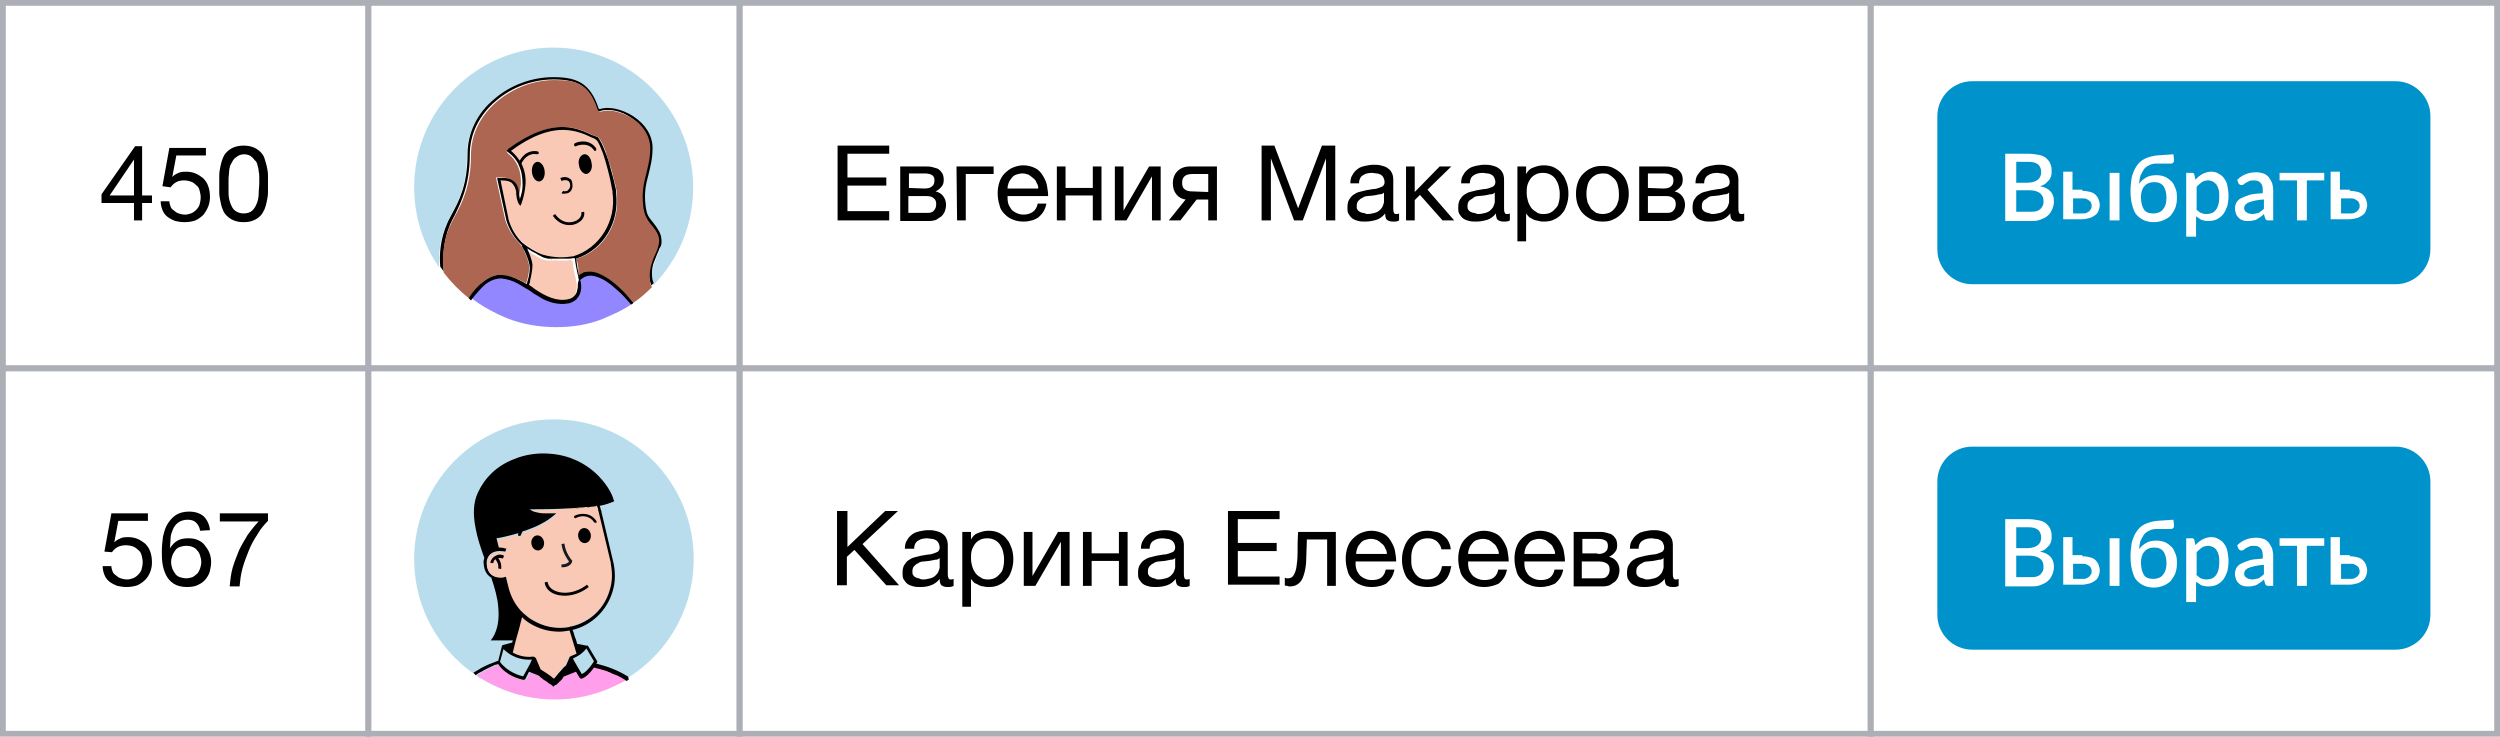 <?xml version="1.0" encoding="utf-8"?>
<!-- Generator: Adobe Illustrator 24.2.0, SVG Export Plug-In . SVG Version: 6.00 Build 0)  -->
<svg version="1.1" id="Layer_1" xmlns="http://www.w3.org/2000/svg" xmlns:xlink="http://www.w3.org/1999/xlink" x="0px" y="0px"
	 viewBox="0 0 431 127" style="enable-background:new 0 0 431 127;" xml:space="preserve">
<style type="text/css">
	.st0{fill:#FFFFFF;}
	.st1{fill:none;}
	.st2{fill:none;stroke:#ACAFB5;}
	.st3{fill:#0092CA;}
	.st4{fill:#BADDED;}
	.st5{fill:#9287FF;}
	.st6{fill:#F9C9B6;}
	.st7{fill:#AC6651;}
	.st8{fill:#FF9FEB;}
	.st9{fill:#171921;}
</style>
<rect y="0" class="st0" width="431" height="127"/>
<circle class="st1" cx="95" cy="32" r="24"/>
<rect x="63.5" y="0.5" class="st2" width="64" height="63"/>
<path d="M144.4,25.1h8.9v1.4h-7.2v4.1h6.7V32h-6.7v4.4h7.2V38h-8.9V25.1z M155.2,28.7h4.3c0.4,0,0.8,0,1.2,0.1s0.7,0.2,1,0.3
	c0.3,0.2,0.5,0.4,0.7,0.7c0.2,0.3,0.3,0.7,0.3,1.2s-0.1,0.9-0.4,1.2c-0.2,0.3-0.6,0.6-1,0.8l0,0c0.5,0.1,1,0.4,1.3,0.8
	c0.3,0.4,0.5,0.9,0.5,1.5c0,0.4-0.1,0.8-0.2,1.1c-0.1,0.3-0.3,0.6-0.6,0.9c-0.3,0.2-0.6,0.4-0.9,0.6c-0.3,0.1-0.7,0.2-1.1,0.2h-5.1
	V28.7z M159.9,36.7c0.5,0,0.9-0.1,1.1-0.4c0.3-0.3,0.4-0.7,0.4-1.1c0-0.4-0.1-0.8-0.4-1c-0.3-0.3-0.7-0.4-1.4-0.4h-3v2.9H159.9z
	 M159.3,32.5c0.7,0,1.1-0.1,1.4-0.4c0.3-0.2,0.4-0.6,0.4-1s-0.1-0.7-0.4-0.9c-0.3-0.2-0.7-0.3-1.4-0.3h-2.6v2.5L159.3,32.5
	L159.3,32.5z M164.9,28.7h6.4V30h-4.8v8H165L164.9,28.7L164.9,28.7z M176.5,38.2c-0.7,0-1.4-0.1-2-0.4c-0.6-0.2-1-0.6-1.4-1
	s-0.7-0.9-0.8-1.5c-0.2-0.6-0.3-1.3-0.3-2s0.1-1.3,0.3-1.9s0.5-1.1,0.9-1.5s0.9-0.8,1.4-1s1.1-0.4,1.8-0.4c0.8,0,1.5,0.2,2.1,0.5
	s1,0.8,1.3,1.3s0.6,1.1,0.7,1.7c0.1,0.6,0.2,1.2,0.2,1.8h-7c0,0.4,0,0.8,0.1,1.2s0.3,0.7,0.5,1s0.5,0.5,0.9,0.7s0.8,0.3,1.3,0.3
	c0.6,0,1.2-0.2,1.6-0.5c0.4-0.3,0.7-0.8,0.8-1.4h1.5c-0.2,1.1-0.7,1.8-1.4,2.4C178.4,37.9,177.5,38.2,176.5,38.2z M179,32.5
	c0-0.4-0.1-0.7-0.3-1c-0.1-0.3-0.3-0.6-0.6-0.8c-0.2-0.2-0.5-0.4-0.8-0.6c-0.3-0.1-0.7-0.2-1-0.2c-0.4,0-0.8,0.1-1.1,0.2
	s-0.6,0.3-0.8,0.6s-0.4,0.5-0.5,0.8s-0.2,0.6-0.2,1H179z M182.2,28.7h1.5v3.7h4.7v-3.7h1.5V38h-1.5v-4.3h-4.7V38h-1.5V28.7z
	 M192.2,28.7h1.5v7.6l4.4-7.6h2V38h-1.5v-7.6l-4.4,7.6h-2V28.7z M204.4,34.4c-0.7-0.1-1.2-0.4-1.6-0.9c-0.4-0.5-0.6-1.1-0.6-1.9
	c0-0.9,0.3-1.6,0.8-2.1s1.2-0.8,2.1-0.8h4.7V38h-1.5v-3.6h-2l-2.8,3.6h-2L204.4,34.4z M208.3,33.1V30h-2.7c-0.6,0-1.1,0.1-1.4,0.4
	c-0.3,0.3-0.4,0.6-0.4,1.1s0.1,0.9,0.4,1.1c0.3,0.3,0.8,0.4,1.4,0.4L208.3,33.1L208.3,33.1z M217.4,25.1h2.3l4.1,10.8l4.1-10.8h2.3
	V38h-1.6V27.3l0,0l-4,10.7h-1.5l-4-10.7l0,0V38h-1.6V25.1H217.4z M235.4,38.2c-0.4,0-0.8,0-1.2-0.1s-0.7-0.2-1-0.4s-0.5-0.5-0.7-0.8
	s-0.2-0.7-0.2-1.2s0.1-1,0.3-1.3s0.4-0.6,0.7-0.8s0.6-0.4,1-0.5s0.8-0.2,1.2-0.3s0.8-0.1,1.2-0.2c0.4,0,0.7-0.1,1-0.2
	c0.3-0.1,0.5-0.2,0.7-0.3c0.2-0.2,0.3-0.4,0.3-0.7c0-0.3-0.1-0.6-0.2-0.8c-0.1-0.2-0.3-0.4-0.5-0.5s-0.4-0.2-0.7-0.2
	c-0.2,0-0.5-0.1-0.7-0.1c-0.6,0-1.2,0.1-1.6,0.4c-0.4,0.2-0.7,0.7-0.7,1.4h-1.5c0-0.6,0.1-1.1,0.4-1.5c0.2-0.4,0.5-0.7,0.9-1
	s0.8-0.4,1.2-0.5c0.5-0.1,1-0.2,1.5-0.2c0.4,0,0.8,0,1.2,0.1s0.8,0.2,1.1,0.4c0.3,0.2,0.6,0.4,0.8,0.8c0.2,0.3,0.3,0.8,0.3,1.3v4.8
	c0,0.4,0,0.6,0.1,0.8c0,0.2,0.2,0.3,0.4,0.3c0.1,0,0.3,0,0.5-0.1V38c-0.3,0.2-0.6,0.2-1.1,0.2c-0.4,0-0.7-0.1-1-0.3
	c-0.2-0.2-0.3-0.6-0.3-1.1c-0.4,0.5-0.9,0.9-1.5,1.1C236.6,38.1,236,38.2,235.4,38.2z M235.7,36.9c0.5,0,0.9-0.1,1.3-0.2
	c0.4-0.1,0.7-0.3,0.9-0.5s0.4-0.4,0.5-0.7s0.2-0.5,0.2-0.7v-1.6c-0.2,0.2-0.4,0.3-0.8,0.3c-0.3,0.1-0.6,0.1-1,0.2
	c-0.3,0-0.7,0.1-1,0.1s-0.7,0.1-0.9,0.3c-0.3,0.1-0.5,0.3-0.7,0.5s-0.3,0.5-0.3,0.9c0,0.3,0,0.5,0.1,0.6c0.1,0.2,0.2,0.3,0.4,0.4
	c0.2,0.1,0.4,0.2,0.6,0.2S235.5,36.9,235.7,36.9z M242.4,28.7h1.5v4.4l4.3-4.4h2l-4.1,4l4.6,5.3h-2l-3.9-4.4l-0.9,0.9V38h-1.5
	L242.4,28.7L242.4,28.7z M254.5,38.2c-0.4,0-0.8,0-1.2-0.1s-0.7-0.2-1-0.4s-0.5-0.5-0.7-0.8s-0.2-0.7-0.2-1.2s0.1-1,0.3-1.3
	s0.4-0.6,0.7-0.8s0.6-0.4,1-0.5s0.8-0.2,1.2-0.3s0.8-0.1,1.2-0.2c0.4,0,0.7-0.1,1-0.2c0.3-0.1,0.5-0.2,0.7-0.3
	c0.2-0.2,0.3-0.4,0.3-0.7c0-0.3-0.1-0.6-0.2-0.8c-0.1-0.2-0.3-0.4-0.5-0.5s-0.4-0.2-0.7-0.2c-0.2,0-0.5-0.1-0.7-0.1
	c-0.6,0-1.2,0.1-1.6,0.4c-0.4,0.2-0.7,0.7-0.7,1.4h-1.5c0-0.6,0.1-1.1,0.4-1.5c0.2-0.4,0.5-0.7,0.9-1s0.8-0.4,1.2-0.5
	c0.5-0.1,1-0.2,1.5-0.2c0.4,0,0.8,0,1.2,0.1s0.8,0.2,1.1,0.4c0.3,0.2,0.6,0.4,0.8,0.8c0.2,0.3,0.3,0.8,0.3,1.3v4.8
	c0,0.4,0,0.6,0.1,0.8c0,0.2,0.2,0.3,0.4,0.3c0.1,0,0.3,0,0.5-0.1V38c-0.3,0.2-0.6,0.2-1.1,0.2c-0.4,0-0.7-0.1-1-0.3
	c-0.2-0.2-0.3-0.6-0.3-1.1c-0.4,0.5-0.9,0.9-1.5,1.1C255.7,38.1,255.1,38.2,254.5,38.2z M254.8,36.9c0.5,0,0.9-0.1,1.3-0.2
	c0.4-0.1,0.7-0.3,0.9-0.5c0.2-0.2,0.4-0.4,0.5-0.7s0.2-0.5,0.2-0.7v-1.6c-0.2,0.2-0.4,0.3-0.8,0.3c-0.3,0.1-0.6,0.1-1,0.2
	c-0.3,0-0.7,0.1-1,0.1s-0.7,0.1-0.9,0.3s-0.5,0.3-0.7,0.5s-0.3,0.5-0.3,0.9c0,0.3,0,0.5,0.1,0.6c0.1,0.2,0.2,0.3,0.4,0.4
	c0.2,0.1,0.4,0.2,0.6,0.2S254.6,36.9,254.8,36.9z M261.6,28.7h1.5V30l0,0c0.3-0.5,0.6-0.9,1.2-1.1c0.5-0.2,1.1-0.4,1.8-0.4
	c0.7,0,1.3,0.1,1.9,0.4c0.5,0.3,1,0.6,1.3,1.1c0.4,0.4,0.6,1,0.8,1.5c0.2,0.6,0.3,1.2,0.3,1.9s-0.1,1.3-0.3,1.9
	c-0.2,0.6-0.4,1.1-0.8,1.5c-0.3,0.4-0.8,0.8-1.3,1c-0.5,0.3-1.1,0.4-1.9,0.4c-0.2,0-0.5,0-0.8-0.1s-0.6-0.1-0.8-0.2
	c-0.3-0.1-0.5-0.3-0.8-0.4c-0.2-0.2-0.4-0.4-0.6-0.7l0,0v4.8h-1.5L261.6,28.7L261.6,28.7z M266.1,36.9c0.5,0,1-0.1,1.3-0.3
	c0.4-0.2,0.6-0.5,0.9-0.8s0.4-0.7,0.5-1.2c0.1-0.4,0.1-0.9,0.1-1.3c0-0.4-0.1-0.9-0.2-1.3c-0.1-0.4-0.3-0.8-0.5-1.1
	c-0.2-0.3-0.5-0.6-0.9-0.8c-0.4-0.2-0.8-0.3-1.3-0.3s-1,0.1-1.3,0.3c-0.4,0.2-0.7,0.5-0.9,0.8c-0.2,0.3-0.4,0.7-0.5,1.1
	c-0.1,0.4-0.1,0.8-0.1,1.3s0.1,0.9,0.2,1.3c0.1,0.4,0.3,0.8,0.5,1.1s0.5,0.6,0.9,0.8C265.1,36.8,265.5,36.9,266.1,36.9z M276.3,38.2
	c-0.7,0-1.4-0.1-2-0.4c-0.6-0.3-1-0.6-1.4-1s-0.7-1-0.9-1.5c-0.2-0.6-0.3-1.2-0.3-1.9s0.1-1.3,0.3-1.9c0.2-0.6,0.5-1.1,0.9-1.5
	s0.9-0.8,1.4-1c0.6-0.3,1.2-0.4,2-0.4c0.7,0,1.4,0.1,1.9,0.4c0.6,0.3,1,0.6,1.4,1s0.7,0.9,0.9,1.5c0.2,0.6,0.3,1.2,0.3,1.9
	s-0.1,1.3-0.3,1.9c-0.2,0.6-0.5,1.1-0.9,1.5s-0.9,0.8-1.4,1C277.7,38.1,277,38.2,276.3,38.2z M276.3,36.9c0.4,0,0.8-0.1,1.1-0.2
	c0.4-0.2,0.7-0.4,0.9-0.7c0.3-0.3,0.5-0.7,0.6-1.1c0.2-0.4,0.2-0.9,0.2-1.5s-0.1-1.1-0.2-1.5c-0.1-0.4-0.3-0.8-0.6-1.1
	c-0.3-0.3-0.6-0.5-0.9-0.7s-0.7-0.2-1.1-0.2s-0.8,0.1-1.1,0.2c-0.3,0.2-0.7,0.4-0.9,0.7c-0.3,0.3-0.5,0.7-0.6,1.1
	c-0.1,0.4-0.2,0.9-0.2,1.5s0.1,1.1,0.2,1.5c0.2,0.4,0.4,0.8,0.6,1.1c0.3,0.3,0.6,0.5,0.9,0.7C275.5,36.8,275.9,36.9,276.3,36.9z
	 M282.6,28.7h4.3c0.4,0,0.8,0,1.2,0.1c0.4,0.1,0.7,0.2,1,0.3c0.3,0.2,0.5,0.4,0.7,0.7c0.2,0.3,0.3,0.7,0.3,1.2s-0.1,0.9-0.4,1.2
	c-0.2,0.3-0.6,0.6-1,0.8l0,0c0.5,0.1,1,0.4,1.3,0.8c0.3,0.4,0.5,0.9,0.5,1.5c0,0.4-0.1,0.8-0.2,1.1s-0.3,0.6-0.6,0.9
	c-0.3,0.2-0.6,0.4-0.9,0.6c-0.3,0.1-0.7,0.2-1.1,0.2h-5.1L282.6,28.7L282.6,28.7z M287.4,36.7c0.5,0,0.9-0.1,1.1-0.4
	c0.3-0.3,0.4-0.7,0.4-1.1c0-0.4-0.1-0.8-0.4-1c-0.3-0.3-0.7-0.4-1.4-0.4h-3v2.9H287.4z M286.7,32.5c0.7,0,1.1-0.1,1.4-0.4
	c0.3-0.2,0.4-0.6,0.4-1s-0.1-0.7-0.4-0.9c-0.3-0.2-0.7-0.3-1.4-0.3h-2.6v2.5L286.7,32.5L286.7,32.5z M294.9,38.2
	c-0.4,0-0.8,0-1.2-0.1c-0.4-0.1-0.7-0.2-1-0.4s-0.5-0.5-0.7-0.8s-0.2-0.7-0.2-1.2s0.1-1,0.3-1.3c0.2-0.3,0.4-0.6,0.7-0.8
	c0.3-0.2,0.6-0.4,1-0.5s0.8-0.2,1.2-0.3c0.4-0.1,0.8-0.1,1.2-0.2c0.4,0,0.7-0.1,1-0.2c0.3-0.1,0.5-0.2,0.7-0.3
	c0.2-0.2,0.3-0.4,0.3-0.7c0-0.3-0.1-0.6-0.2-0.8c-0.1-0.2-0.3-0.4-0.5-0.5s-0.4-0.2-0.7-0.2c-0.2,0-0.5-0.1-0.7-0.1
	c-0.6,0-1.2,0.1-1.6,0.4c-0.4,0.2-0.7,0.7-0.7,1.4h-1.5c0-0.6,0.1-1.1,0.4-1.5s0.5-0.7,0.9-1s0.8-0.4,1.2-0.5c0.5-0.1,1-0.2,1.5-0.2
	c0.4,0,0.8,0,1.2,0.1c0.4,0.1,0.8,0.2,1.1,0.4c0.3,0.2,0.6,0.4,0.8,0.8c0.2,0.3,0.3,0.8,0.3,1.3v4.8c0,0.4,0,0.6,0.1,0.8
	c0,0.2,0.2,0.3,0.4,0.3c0.1,0,0.3,0,0.5-0.1V38c-0.3,0.2-0.6,0.2-1.1,0.2c-0.4,0-0.7-0.1-1-0.3c-0.2-0.2-0.3-0.6-0.3-1.1
	c-0.4,0.5-0.9,0.9-1.5,1.1C296.1,38.1,295.5,38.2,294.9,38.2z M295.2,36.9c0.5,0,0.9-0.1,1.3-0.2c0.4-0.1,0.7-0.3,0.9-0.5
	c0.2-0.2,0.4-0.4,0.5-0.7s0.2-0.5,0.2-0.7v-1.6c-0.2,0.2-0.4,0.3-0.8,0.3c-0.3,0.1-0.6,0.1-1,0.2c-0.3,0-0.7,0.1-1,0.1
	s-0.7,0.1-0.9,0.3s-0.5,0.3-0.7,0.5s-0.3,0.5-0.3,0.9c0,0.3,0,0.5,0.1,0.6c0.1,0.2,0.2,0.3,0.4,0.4c0.2,0.1,0.4,0.2,0.6,0.2
	C294.8,36.8,295,36.9,295.2,36.9z"/>
<rect x="127.5" y="0.5" class="st2" width="195" height="63"/>
<path d="M23.1,33.7v-6.2l0,0l-4.2,6.2H23.1z M24.5,33.7h1.7V35h-1.7v3h-1.4v-3h-5.6v-1.5l5.8-8.3h1.2V33.7z M35.5,26.8h-5.1
	l-0.7,3.7l0,0c0.3-0.3,0.6-0.5,1.1-0.7c0.4-0.2,0.9-0.2,1.3-0.2c0.6,0,1.1,0.1,1.6,0.3c0.5,0.2,0.9,0.5,1.3,0.8
	c0.4,0.4,0.7,0.8,0.9,1.4c0.2,0.5,0.3,1.2,0.3,1.9c0,0.5-0.1,1.1-0.3,1.6s-0.5,1-0.8,1.4c-0.4,0.4-0.8,0.7-1.4,1
	c-0.6,0.2-1.2,0.3-1.9,0.3c-0.6,0-1.1-0.1-1.6-0.2c-0.5-0.2-0.9-0.4-1.3-0.7s-0.7-0.7-0.9-1.2c-0.2-0.5-0.3-1-0.3-1.5h1.5
	c0,0.3,0.1,0.6,0.2,0.9c0.1,0.3,0.3,0.5,0.6,0.7c0.2,0.2,0.5,0.4,0.8,0.5s0.7,0.2,1.1,0.2s0.7-0.1,1-0.2c0.3-0.1,0.6-0.3,0.9-0.6
	c0.3-0.3,0.5-0.6,0.6-0.9c0.1-0.4,0.2-0.8,0.2-1.3c0-0.4-0.1-0.8-0.2-1.2c-0.1-0.4-0.3-0.7-0.6-0.9c-0.3-0.3-0.6-0.5-0.9-0.6
	c-0.3-0.1-0.7-0.2-1.2-0.2s-1,0.1-1.3,0.3c-0.4,0.2-0.7,0.5-1,0.9L28,32.1l1.2-6.6h6.3V26.8z M39.4,31.7c0,0.5,0,1,0,1.6
	s0.1,1.1,0.3,1.7c0.2,0.5,0.4,1,0.8,1.3s0.9,0.5,1.5,0.5s1.2-0.2,1.5-0.5c0.4-0.4,0.6-0.8,0.8-1.3s0.3-1.1,0.3-1.7
	c0-0.6,0.1-1.1,0.1-1.6c0-0.3,0-0.7,0-1c0-0.4,0-0.8-0.1-1.1c0-0.4-0.1-0.8-0.2-1.1c-0.1-0.4-0.2-0.7-0.5-0.9
	c-0.2-0.3-0.4-0.5-0.7-0.7s-0.7-0.3-1.1-0.3s-0.8,0.1-1.1,0.3c-0.3,0.2-0.6,0.4-0.8,0.7c-0.2,0.3-0.3,0.6-0.5,0.9
	c-0.1,0.4-0.2,0.7-0.2,1.1s-0.1,0.8-0.1,1.1C39.4,31.1,39.4,31.4,39.4,31.7z M37.8,31.7c0-0.5,0-1,0-1.5s0.1-1,0.2-1.5
	s0.2-0.9,0.4-1.4s0.4-0.8,0.7-1.1c0.3-0.3,0.7-0.6,1.2-0.8c0.5-0.2,1.1-0.3,1.7-0.3s1.2,0.1,1.7,0.3c0.5,0.2,0.9,0.5,1.2,0.8
	s0.6,0.7,0.7,1.1s0.3,0.9,0.4,1.4c0.1,0.5,0.2,1,0.2,1.5s0,1,0,1.5s0,1,0,1.5s-0.1,1-0.2,1.5c-0.1,0.5-0.2,0.9-0.4,1.4
	c-0.2,0.4-0.4,0.8-0.7,1.1s-0.7,0.6-1.2,0.8s-1,0.3-1.7,0.3s-1.2-0.1-1.7-0.3s-0.9-0.5-1.2-0.8s-0.6-0.7-0.7-1.1
	c-0.2-0.4-0.3-0.9-0.4-1.4c-0.1-0.5-0.2-1-0.2-1.5S37.8,32.2,37.8,31.7z"/>
<rect x="0.5" y="0.5" class="st2" width="63" height="63"/>
<path class="st3" d="M340,14h73c3.3,0,6,2.7,6,6v23c0,3.3-2.7,6-6,6h-73c-3.3,0-6-2.7-6-6V20C334,16.7,336.7,14,340,14z"/>
<path class="st0" d="M350,36.5c0.4,0,0.8,0,1.1-0.1c0.3-0.1,0.5-0.2,0.7-0.4s0.3-0.4,0.4-0.6c0.1-0.2,0.1-0.5,0.1-0.8
	c0-0.5-0.2-1-0.6-1.3s-1-0.5-1.8-0.5h-2.3v3.7C347.6,36.5,350,36.5,350,36.5z M347.6,27.9v3.6h1.9c0.8,0,1.4-0.2,1.8-0.5
	s0.6-0.8,0.6-1.3c0-0.6-0.2-1.1-0.6-1.4s-0.9-0.4-1.7-0.4C349.6,27.9,347.6,27.9,347.6,27.9z M349.6,26.5c0.7,0,1.4,0.1,1.9,0.2
	s1,0.3,1.3,0.6c0.3,0.3,0.6,0.6,0.7,1c0.2,0.4,0.2,0.8,0.2,1.3c0,0.3,0,0.5-0.1,0.8s-0.2,0.5-0.4,0.7c-0.2,0.2-0.4,0.4-0.6,0.6
	c-0.3,0.2-0.6,0.3-0.9,0.4c1.6,0.3,2.4,1.2,2.4,2.6c0,0.5-0.1,0.9-0.3,1.4c-0.2,0.4-0.4,0.8-0.8,1.1c-0.3,0.3-0.8,0.5-1.3,0.7
	s-1.1,0.2-1.8,0.2h-4.2V26.5H349.6z M359,36.8c0.3,0,0.5,0,0.7-0.1s0.4-0.2,0.5-0.3s0.2-0.3,0.3-0.4c0.1-0.2,0.1-0.3,0.1-0.5
	s0-0.3-0.1-0.5s-0.1-0.3-0.3-0.4c-0.1-0.1-0.3-0.2-0.5-0.3s-0.4-0.1-0.7-0.1h-1.6v2.6H359z M359,32.9c0.6,0,1,0.1,1.4,0.2
	c0.4,0.1,0.7,0.3,0.9,0.5c0.2,0.2,0.4,0.5,0.5,0.8s0.2,0.6,0.2,0.9c0,0.4-0.1,0.7-0.2,1s-0.3,0.6-0.6,0.8c-0.3,0.2-0.6,0.4-1,0.5
	s-0.8,0.2-1.3,0.2h-3.2v-8.2h1.6v3.1h1.7V32.9z M365.4,29.8V38h-1.7v-8.2H365.4z M371.2,36.8c0.7,0,1.3-0.2,1.7-0.7
	c0.4-0.5,0.6-1.1,0.6-2s-0.2-1.5-0.5-2c-0.4-0.5-0.9-0.7-1.6-0.7s-1.3,0.2-1.7,0.7c-0.4,0.4-0.6,1.1-0.6,1.9c0,0.9,0.2,1.6,0.5,2.1
	S370.5,36.8,371.2,36.8z M371.8,28.2c-0.5,0-1,0.1-1.3,0.3c-0.4,0.2-0.7,0.4-0.9,0.7c-0.2,0.3-0.4,0.7-0.6,1.1
	c-0.1,0.4-0.2,0.9-0.2,1.4c0.3-0.5,0.7-0.8,1.2-1.1c0.5-0.3,1.1-0.4,1.8-0.4c0.5,0,1,0.1,1.5,0.3c0.4,0.2,0.8,0.5,1.1,0.8
	c0.3,0.3,0.5,0.8,0.7,1.3s0.2,1,0.2,1.6s-0.1,1.2-0.3,1.7c-0.2,0.5-0.5,0.9-0.8,1.3c-0.3,0.3-0.8,0.6-1.3,0.8s-1,0.3-1.6,0.3
	s-1.1-0.1-1.6-0.3s-0.9-0.5-1.3-0.9s-0.6-1-0.8-1.7c-0.2-0.7-0.3-1.5-0.3-2.5c0-0.8,0.1-1.6,0.2-2.3c0.2-0.7,0.4-1.3,0.8-1.9
	c0.3-0.5,0.8-1,1.4-1.3s1.3-0.5,2.1-0.6l2.9-0.2l0.1,0.9c0,0.2,0,0.4-0.1,0.5s-0.2,0.2-0.4,0.2L371.8,28.2z M378.6,36
	c0.2,0.3,0.5,0.5,0.8,0.7c0.3,0.1,0.6,0.2,1,0.2c0.7,0,1.2-0.2,1.6-0.7s0.6-1.2,0.6-2.2c0-0.5,0-0.9-0.1-1.3
	c-0.1-0.4-0.2-0.6-0.4-0.9c-0.2-0.2-0.4-0.4-0.6-0.5s-0.5-0.2-0.8-0.2c-0.4,0-0.8,0.1-1.1,0.3c-0.3,0.2-0.6,0.5-0.9,0.8V36H378.6z
	 M378.5,31c0.3-0.4,0.7-0.7,1.2-1c0.4-0.2,0.9-0.4,1.5-0.4c0.5,0,0.9,0.1,1.2,0.3c0.4,0.2,0.7,0.4,1,0.8s0.5,0.8,0.6,1.3
	c0.1,0.5,0.2,1.1,0.2,1.8c0,0.6-0.1,1.2-0.2,1.7c-0.2,0.5-0.4,1-0.7,1.4c-0.3,0.4-0.7,0.7-1.1,0.9s-0.9,0.3-1.5,0.3
	c-0.5,0-0.9-0.1-1.2-0.2c-0.3-0.2-0.6-0.4-0.9-0.6v3.5h-1.7v-11h1c0.2,0,0.4,0.1,0.4,0.3L378.5,31z M390.3,34.4
	c-0.6,0-1.1,0.1-1.6,0.2c-0.4,0.1-0.8,0.2-1,0.3c-0.3,0.1-0.5,0.3-0.6,0.4c-0.1,0.2-0.2,0.3-0.2,0.5s0,0.4,0.1,0.5s0.1,0.2,0.3,0.3
	c0.1,0.1,0.2,0.1,0.4,0.2c0.1,0,0.3,0.1,0.5,0.1c0.4,0,0.8-0.1,1.2-0.2c0.3-0.2,0.6-0.4,0.9-0.7L390.3,34.4L390.3,34.4z M385.7,31
	c0.9-0.9,2-1.3,3.3-1.3c0.5,0,0.9,0.1,1.2,0.2c0.4,0.1,0.7,0.4,0.9,0.6c0.2,0.3,0.4,0.6,0.6,1c0.1,0.4,0.2,0.8,0.2,1.3V38h-0.8
	c-0.2,0-0.3,0-0.4-0.1s-0.2-0.2-0.2-0.3l-0.2-0.7c-0.2,0.2-0.4,0.4-0.6,0.5s-0.4,0.3-0.6,0.4c-0.2,0.1-0.4,0.2-0.7,0.2
	c-0.2,0.1-0.5,0.1-0.8,0.1s-0.6,0-0.9-0.1s-0.5-0.2-0.7-0.4s-0.4-0.4-0.5-0.7s-0.2-0.6-0.2-1c0-0.3,0.1-0.6,0.2-0.9
	c0.2-0.3,0.4-0.6,0.8-0.8s0.9-0.4,1.5-0.6c0.6-0.2,1.4-0.2,2.3-0.3v-0.5c0-0.6-0.1-1-0.4-1.3s-0.6-0.4-1.1-0.4c-0.3,0-0.6,0-0.8,0.1
	c-0.2,0.1-0.4,0.2-0.6,0.3c-0.2,0.1-0.3,0.2-0.4,0.3c-0.1,0.1-0.3,0.1-0.4,0.1s-0.2,0-0.3-0.1c-0.1-0.1-0.1-0.1-0.2-0.2L385.7,31z
	 M400.7,31.1h-3V38H396v-6.9h-3v-1.3h7.7V31.1z M405.2,36.8c0.2,0,0.5,0,0.7-0.1s0.3-0.2,0.5-0.3c0.1-0.1,0.2-0.3,0.3-0.4
	c0.1-0.2,0.1-0.3,0.1-0.5s0-0.3-0.1-0.5s-0.1-0.3-0.3-0.4c-0.1-0.1-0.3-0.2-0.5-0.3s-0.4-0.1-0.7-0.1h-1.6v2.6H405.2z M405.1,32.9
	c0.6,0,1,0.1,1.4,0.2c0.4,0.1,0.7,0.3,0.9,0.5c0.2,0.2,0.4,0.5,0.5,0.8s0.2,0.6,0.2,0.9c0,0.4-0.1,0.7-0.2,1s-0.3,0.6-0.6,0.8
	c-0.3,0.2-0.6,0.4-1,0.5s-0.8,0.2-1.3,0.2h-3.2v-8.2h1.6v3.1h1.7V32.9z"/>
<rect x="322.5" y="0.5" class="st2" width="108" height="63"/>
<circle class="st1" cx="95" cy="95" r="24"/>
<rect x="63.5" y="63.5" class="st2" width="64" height="63"/>
<path d="M144.4,88.1h1.7v6.2l6.5-6.2h2.2l-6.1,5.7l6.3,7.1h-2.2l-5.5-6.1L146,96v4.9h-1.7V88.1H144.4z M158.7,101.2
	c-0.4,0-0.8,0-1.2-0.1s-0.7-0.2-1-0.4c-0.3-0.2-0.5-0.5-0.7-0.8s-0.2-0.7-0.2-1.2s0.1-1,0.3-1.3s0.4-0.6,0.7-0.8
	c0.3-0.2,0.6-0.4,1-0.5s0.8-0.2,1.2-0.3c0.4-0.1,0.8-0.1,1.2-0.2c0.4,0,0.7-0.1,1-0.2s0.5-0.2,0.7-0.3c0.2-0.2,0.3-0.4,0.3-0.7
	c0-0.3-0.1-0.6-0.2-0.8c-0.1-0.2-0.3-0.4-0.5-0.5s-0.4-0.2-0.7-0.2c-0.2,0-0.5-0.1-0.7-0.1c-0.6,0-1.2,0.1-1.6,0.4
	c-0.4,0.2-0.7,0.7-0.7,1.4H156c0-0.6,0.1-1.1,0.4-1.5c0.2-0.4,0.5-0.7,0.9-1s0.8-0.4,1.2-0.5c0.5-0.1,1-0.2,1.5-0.2
	c0.4,0,0.8,0,1.2,0.1s0.8,0.2,1.1,0.4c0.3,0.2,0.6,0.4,0.8,0.8s0.3,0.8,0.3,1.3v4.8c0,0.4,0,0.6,0.1,0.8c0,0.2,0.2,0.3,0.4,0.3
	c0.1,0,0.3,0,0.5-0.1v1.2c-0.3,0.2-0.6,0.2-1.1,0.2c-0.4,0-0.7-0.1-1-0.3c-0.2-0.2-0.3-0.6-0.3-1.1c-0.4,0.5-0.9,0.9-1.5,1.1
	C160,101.1,159.4,101.2,158.7,101.2z M159.1,99.9c0.5,0,0.9-0.1,1.3-0.2c0.4-0.1,0.7-0.3,0.9-0.5s0.4-0.4,0.5-0.7
	c0.1-0.3,0.2-0.5,0.2-0.7v-1.6c-0.2,0.2-0.4,0.3-0.8,0.3c-0.3,0.1-0.6,0.1-1,0.2c-0.3,0-0.7,0.1-1,0.1s-0.7,0.1-0.9,0.3
	c-0.3,0.1-0.5,0.3-0.7,0.5s-0.3,0.5-0.3,0.9c0,0.3,0,0.5,0.1,0.6c0.1,0.2,0.2,0.3,0.4,0.4s0.4,0.2,0.6,0.2
	C158.6,99.8,158.8,99.9,159.1,99.9z M165.9,91.7h1.5V93l0,0c0.3-0.5,0.6-0.9,1.2-1.1c0.5-0.2,1.1-0.4,1.8-0.4s1.3,0.1,1.9,0.4
	c0.5,0.3,1,0.6,1.3,1.1c0.4,0.4,0.6,1,0.8,1.5c0.2,0.6,0.3,1.2,0.3,1.9c0,0.7-0.1,1.3-0.3,1.9s-0.4,1.1-0.8,1.5
	c-0.3,0.4-0.8,0.8-1.3,1c-0.5,0.3-1.1,0.4-1.9,0.4c-0.2,0-0.5,0-0.8-0.1c-0.3,0-0.6-0.1-0.8-0.2s-0.5-0.3-0.8-0.4
	c-0.2-0.2-0.4-0.4-0.6-0.7l0,0v4.8h-1.5L165.9,91.7L165.9,91.7z M170.3,99.9c0.5,0,1-0.1,1.3-0.3c0.4-0.2,0.6-0.5,0.9-0.8
	s0.4-0.7,0.5-1.2c0.1-0.4,0.1-0.9,0.1-1.3s-0.1-0.9-0.2-1.3c-0.1-0.4-0.3-0.8-0.5-1.1c-0.2-0.3-0.5-0.6-0.9-0.8
	c-0.4-0.2-0.8-0.3-1.3-0.3s-1,0.1-1.3,0.3c-0.4,0.2-0.7,0.5-0.9,0.8s-0.4,0.7-0.5,1.1s-0.1,0.8-0.1,1.3s0.1,0.9,0.2,1.3
	c0.1,0.4,0.3,0.8,0.5,1.1c0.2,0.3,0.5,0.6,0.9,0.8C169.3,99.8,169.8,99.9,170.3,99.9z M176.5,91.7h1.5v7.6l4.4-7.6h2v9.3h-1.5v-7.6
	l-4.4,7.6h-2V91.7z M186.7,91.7h1.5v3.7h4.7v-3.7h1.5v9.3h-1.5v-4.3h-4.7v4.3h-1.5V91.7z M199.3,101.2c-0.4,0-0.8,0-1.2-0.1
	s-0.7-0.2-1-0.4c-0.3-0.2-0.5-0.5-0.7-0.8s-0.2-0.7-0.2-1.2s0.1-1,0.3-1.3s0.4-0.6,0.7-0.8c0.3-0.2,0.6-0.4,1-0.5s0.8-0.2,1.2-0.3
	c0.4-0.1,0.8-0.1,1.2-0.2c0.4,0,0.7-0.1,1-0.2s0.5-0.2,0.7-0.3c0.2-0.2,0.3-0.4,0.3-0.7c0-0.3-0.1-0.6-0.2-0.8
	c-0.1-0.2-0.3-0.4-0.5-0.5s-0.4-0.2-0.7-0.2c-0.2,0-0.5-0.1-0.7-0.1c-0.6,0-1.2,0.1-1.6,0.4c-0.4,0.2-0.7,0.7-0.7,1.4h-1.5
	c0-0.6,0.1-1.1,0.4-1.5c0.2-0.4,0.5-0.7,0.9-1s0.8-0.4,1.2-0.5c0.5-0.1,1-0.2,1.5-0.2c0.4,0,0.8,0,1.2,0.1s0.8,0.2,1.1,0.4
	c0.3,0.2,0.6,0.4,0.8,0.8c0.2,0.3,0.3,0.8,0.3,1.3v4.8c0,0.4,0,0.6,0.1,0.8c0,0.2,0.2,0.3,0.4,0.3c0.1,0,0.3,0,0.5-0.1v1.2
	c-0.3,0.2-0.6,0.2-1.1,0.2c-0.4,0-0.7-0.1-1-0.3c-0.2-0.2-0.3-0.6-0.3-1.1c-0.4,0.5-0.9,0.9-1.5,1.1
	C200.6,101.1,200,101.2,199.3,101.2z M199.7,99.9c0.5,0,0.9-0.1,1.3-0.2c0.4-0.1,0.7-0.3,0.9-0.5s0.4-0.4,0.5-0.7
	c0.1-0.3,0.2-0.5,0.2-0.7v-1.6c-0.2,0.2-0.4,0.3-0.8,0.3c-0.3,0.1-0.6,0.1-1,0.2c-0.3,0-0.7,0.1-1,0.1s-0.7,0.1-0.9,0.3
	c-0.3,0.1-0.5,0.3-0.7,0.5s-0.3,0.5-0.3,0.9c0,0.3,0,0.5,0.1,0.6c0.1,0.2,0.2,0.3,0.4,0.4s0.4,0.2,0.6,0.2
	C199.2,99.8,199.4,99.9,199.7,99.9z M211.7,88.1h8.9v1.4h-7.2v4.1h6.7V95h-6.7v4.4h7.2v1.4h-8.9V88.1z M222.4,101.1
	c-0.2,0-0.3,0-0.5-0.1c-0.2,0-0.3,0-0.4-0.1v-1.3c0.1,0,0.2,0.1,0.3,0.1s0.2,0,0.3,0c0.4,0,0.7-0.2,0.9-0.5s0.4-0.8,0.5-1.4
	s0.2-1.5,0.2-2.5s0-2.2,0.1-3.6h6.5v9.3h-1.5v-8h-3.5c0,1.1-0.1,2.1-0.1,3.1s-0.1,1.8-0.3,2.6c-0.2,0.7-0.4,1.3-0.8,1.7
	C223.6,100.9,223.1,101.1,222.4,101.1z M236.5,101.2c-0.7,0-1.4-0.1-2-0.4c-0.6-0.2-1-0.6-1.4-1s-0.7-0.9-0.8-1.5
	c-0.2-0.6-0.3-1.3-0.3-2s0.1-1.3,0.3-1.9s0.5-1.1,0.9-1.5s0.9-0.8,1.4-1s1.1-0.4,1.8-0.4c0.8,0,1.5,0.2,2.1,0.5s1,0.8,1.3,1.3
	s0.6,1.1,0.7,1.7c0.1,0.6,0.2,1.2,0.2,1.8h-7c0,0.4,0,0.8,0.1,1.2c0.1,0.4,0.3,0.7,0.5,1s0.5,0.5,0.9,0.7s0.8,0.3,1.3,0.3
	c0.6,0,1.2-0.1,1.6-0.4c0.4-0.3,0.7-0.8,0.8-1.4h1.5c-0.2,1.1-0.7,1.8-1.4,2.4C238.5,100.9,237.6,101.2,236.5,101.2z M239.1,95.5
	c0-0.4-0.1-0.7-0.3-1c-0.1-0.3-0.3-0.6-0.6-0.8c-0.2-0.2-0.5-0.4-0.8-0.6c-0.3-0.1-0.7-0.2-1-0.2c-0.4,0-0.8,0.1-1.1,0.2
	s-0.6,0.3-0.8,0.6c-0.2,0.2-0.4,0.5-0.5,0.8s-0.2,0.6-0.2,1H239.1z M246.1,101.2c-0.7,0-1.3-0.1-1.9-0.3c-0.5-0.2-1-0.6-1.4-1
	s-0.6-0.9-0.8-1.5s-0.3-1.2-0.3-1.9c0-0.7,0.1-1.3,0.3-1.9s0.4-1.1,0.8-1.6c0.4-0.5,0.8-0.8,1.4-1.1c0.6-0.3,1.2-0.4,1.9-0.4
	c0.5,0,1,0.1,1.5,0.2s0.9,0.3,1.2,0.6c0.4,0.3,0.7,0.6,0.9,1s0.4,0.9,0.4,1.4h-1.6c-0.1-0.6-0.4-1-0.8-1.4c-0.4-0.3-0.9-0.5-1.5-0.5
	s-1,0.1-1.4,0.3c-0.4,0.2-0.7,0.5-0.9,0.8s-0.4,0.7-0.5,1.2c-0.1,0.4-0.1,0.9-0.1,1.3s0,0.9,0.1,1.3s0.3,0.8,0.5,1.1
	c0.2,0.3,0.5,0.6,0.8,0.8c0.3,0.2,0.8,0.3,1.3,0.3c0.8,0,1.3-0.2,1.8-0.6c0.4-0.4,0.7-1,0.8-1.7h1.6c-0.2,1.2-0.6,2.1-1.3,2.7
	C248.2,100.9,247.3,101.2,246.1,101.2z M255.9,101.2c-0.7,0-1.4-0.1-2-0.4c-0.6-0.2-1-0.6-1.4-1s-0.7-0.9-0.8-1.5
	c-0.2-0.6-0.3-1.3-0.3-2s0.1-1.3,0.3-1.9s0.5-1.1,0.9-1.5s0.9-0.8,1.4-1s1.1-0.4,1.8-0.4c0.8,0,1.5,0.2,2.1,0.5s1,0.8,1.3,1.3
	s0.6,1.1,0.7,1.7s0.2,1.2,0.2,1.8h-7c0,0.4,0,0.8,0.1,1.2c0.1,0.4,0.3,0.7,0.5,1s0.5,0.5,0.9,0.7s0.8,0.3,1.3,0.3
	c0.6,0,1.2-0.1,1.6-0.4s0.7-0.8,0.8-1.4h1.5c-0.2,1.1-0.7,1.8-1.4,2.4C257.8,100.9,256.9,101.2,255.9,101.2z M258.4,95.5
	c0-0.4-0.1-0.7-0.3-1c-0.1-0.3-0.3-0.6-0.6-0.8c-0.2-0.2-0.5-0.4-0.8-0.6c-0.3-0.1-0.7-0.2-1-0.2c-0.4,0-0.8,0.1-1.1,0.2
	s-0.6,0.3-0.8,0.6c-0.2,0.2-0.4,0.5-0.5,0.8s-0.2,0.6-0.2,1H258.4z M265.6,101.2c-0.7,0-1.4-0.1-2-0.4c-0.6-0.2-1-0.6-1.4-1
	s-0.7-0.9-0.8-1.5c-0.2-0.6-0.3-1.3-0.3-2s0.1-1.3,0.3-1.9c0.2-0.6,0.5-1.1,0.9-1.5s0.9-0.8,1.4-1s1.1-0.4,1.8-0.4
	c0.8,0,1.5,0.2,2.1,0.5s1,0.8,1.3,1.3s0.6,1.1,0.7,1.7s0.2,1.2,0.2,1.8h-7c0,0.4,0,0.8,0.1,1.2c0.1,0.4,0.3,0.7,0.5,1
	s0.5,0.5,0.9,0.7s0.8,0.3,1.3,0.3c0.6,0,1.2-0.1,1.6-0.4s0.7-0.8,0.8-1.4h1.5c-0.2,1.1-0.7,1.8-1.4,2.4
	C267.5,100.9,266.6,101.2,265.6,101.2z M268.1,95.5c0-0.4-0.1-0.7-0.3-1c-0.1-0.3-0.3-0.6-0.6-0.8c-0.2-0.2-0.5-0.4-0.8-0.6
	c-0.3-0.1-0.7-0.2-1-0.2c-0.4,0-0.8,0.1-1.1,0.2c-0.3,0.1-0.6,0.3-0.8,0.6c-0.2,0.2-0.4,0.5-0.5,0.8s-0.2,0.6-0.2,1H268.1z
	 M271.3,91.7h4.3c0.4,0,0.8,0,1.2,0.1c0.4,0.1,0.7,0.2,1,0.3c0.3,0.2,0.5,0.4,0.7,0.7c0.2,0.3,0.3,0.7,0.3,1.2s-0.1,0.9-0.4,1.2
	c-0.2,0.3-0.6,0.6-1,0.8l0,0c0.5,0.1,1,0.4,1.3,0.8s0.5,0.9,0.5,1.5c0,0.4-0.1,0.8-0.2,1.1c-0.1,0.3-0.3,0.6-0.6,0.9
	c-0.3,0.2-0.6,0.4-0.9,0.6c-0.3,0.1-0.7,0.2-1.1,0.2h-5.1L271.3,91.7L271.3,91.7z M276,99.7c0.5,0,0.9-0.1,1.1-0.4
	c0.3-0.3,0.4-0.7,0.4-1.1s-0.1-0.8-0.4-1s-0.7-0.4-1.4-0.4h-3v2.9H276z M275.4,95.5c0.7,0,1.1-0.1,1.4-0.4c0.3-0.2,0.4-0.6,0.4-1
	s-0.1-0.7-0.4-0.9c-0.3-0.2-0.7-0.3-1.4-0.3h-2.6v2.5h2.6V95.5z M283.6,101.2c-0.4,0-0.8,0-1.2-0.1c-0.4-0.1-0.7-0.2-1-0.4
	c-0.3-0.2-0.5-0.5-0.7-0.8s-0.2-0.7-0.2-1.2s0.1-1,0.3-1.3c0.2-0.3,0.4-0.6,0.7-0.8c0.3-0.2,0.6-0.4,1-0.5s0.8-0.2,1.2-0.3
	c0.4-0.1,0.8-0.1,1.2-0.2c0.4,0,0.7-0.1,1-0.2s0.5-0.2,0.7-0.3c0.2-0.2,0.3-0.4,0.3-0.7c0-0.3-0.1-0.6-0.2-0.8
	c-0.1-0.2-0.3-0.4-0.5-0.5s-0.4-0.2-0.7-0.2c-0.2,0-0.5-0.1-0.7-0.1c-0.6,0-1.2,0.1-1.6,0.4c-0.4,0.2-0.7,0.7-0.7,1.4H281
	c0-0.6,0.1-1.1,0.4-1.5c0.2-0.4,0.5-0.7,0.9-1s0.8-0.4,1.2-0.5c0.5-0.1,1-0.2,1.5-0.2c0.4,0,0.8,0,1.2,0.1c0.4,0.1,0.8,0.2,1.1,0.4
	c0.3,0.2,0.6,0.4,0.8,0.8c0.2,0.3,0.3,0.8,0.3,1.3v4.8c0,0.4,0,0.6,0.1,0.8c0,0.2,0.2,0.3,0.4,0.3c0.1,0,0.3,0,0.5-0.1v1.2
	c-0.3,0.2-0.6,0.2-1.1,0.2c-0.4,0-0.7-0.1-1-0.3c-0.2-0.2-0.3-0.6-0.3-1.1c-0.4,0.5-0.9,0.9-1.5,1.1
	C284.8,101.1,284.2,101.2,283.6,101.2z M283.9,99.9c0.5,0,0.9-0.1,1.3-0.2s0.7-0.3,0.9-0.5c0.2-0.2,0.4-0.4,0.5-0.7
	c0.1-0.3,0.2-0.5,0.2-0.7v-1.6c-0.2,0.2-0.4,0.3-0.8,0.3c-0.3,0.1-0.6,0.1-1,0.2c-0.3,0-0.7,0.1-1,0.1s-0.7,0.1-0.9,0.3
	c-0.3,0.1-0.5,0.3-0.7,0.5s-0.3,0.5-0.3,0.9c0,0.3,0,0.5,0.1,0.6c0.1,0.2,0.2,0.3,0.4,0.4c0.2,0.1,0.4,0.2,0.6,0.2
	C283.4,99.8,283.7,99.9,283.9,99.9z"/>
<rect x="127.5" y="63.5" class="st2" width="195" height="63"/>
<path d="M25.5,89.8h-5.1l-0.7,3.7l0,0c0.3-0.3,0.6-0.5,1.1-0.7c0.4-0.2,0.9-0.2,1.3-0.2c0.6,0,1.1,0.1,1.6,0.3
	c0.5,0.2,0.9,0.5,1.3,0.8c0.4,0.4,0.7,0.8,0.9,1.4c0.2,0.5,0.3,1.2,0.3,1.9c0,0.5-0.1,1.1-0.3,1.6c-0.2,0.5-0.5,1-0.8,1.3
	c-0.4,0.4-0.8,0.7-1.4,1c-0.6,0.2-1.2,0.3-1.9,0.3c-0.6,0-1.1-0.1-1.6-0.2c-0.5-0.2-0.9-0.4-1.3-0.7c-0.4-0.3-0.7-0.7-0.9-1.2
	c-0.2-0.5-0.3-1-0.3-1.5h1.5c0,0.3,0.1,0.6,0.2,0.9s0.3,0.5,0.6,0.7c0.2,0.2,0.5,0.4,0.8,0.5s0.7,0.2,1.1,0.2s0.7-0.1,1-0.2
	s0.6-0.3,0.9-0.6c0.3-0.3,0.5-0.6,0.6-0.9c0.1-0.4,0.2-0.8,0.2-1.3c0-0.4-0.1-0.8-0.2-1.2c-0.1-0.4-0.3-0.7-0.6-0.9
	c-0.3-0.3-0.6-0.5-0.9-0.6S22.2,94,21.7,94s-1,0.1-1.4,0.3c-0.4,0.2-0.7,0.5-1,0.9L18,95.1l1.2-6.6h6.3V89.8z M34.5,91.5
	c-0.1-0.6-0.3-1-0.7-1.4s-0.9-0.5-1.5-0.5c-0.6,0-1.2,0.2-1.6,0.5s-0.7,0.7-0.9,1.2c-0.2,0.5-0.4,1-0.4,1.6s-0.1,1.1-0.1,1.6l0,0
	c0.4-0.6,0.8-1,1.3-1.3s1.2-0.4,1.9-0.4c0.6,0,1.2,0.1,1.6,0.3c0.5,0.2,0.9,0.5,1.2,0.9s0.6,0.8,0.8,1.3s0.3,1.1,0.3,1.6
	s-0.1,1-0.2,1.5s-0.4,1-0.7,1.4s-0.8,0.8-1.3,1c-0.5,0.3-1.2,0.4-2,0.4c-0.9,0-1.7-0.2-2.3-0.6c-0.6-0.4-1-0.9-1.3-1.5
	s-0.5-1.3-0.6-2s-0.1-1.4-0.1-2.1c0-0.9,0.1-1.7,0.2-2.5c0.2-0.8,0.4-1.6,0.8-2.2s0.8-1.1,1.4-1.5s1.4-0.6,2.3-0.6
	c1.1,0,1.9,0.3,2.5,0.8c0.6,0.6,1,1.4,1.1,2.4L34.5,91.5L34.5,91.5z M32.1,94.1c-0.4,0-0.8,0.1-1.1,0.2c-0.3,0.1-0.6,0.3-0.8,0.6
	c-0.2,0.3-0.4,0.6-0.5,0.9s-0.2,0.7-0.2,1.1s0.1,0.8,0.2,1.1c0.1,0.3,0.3,0.6,0.5,0.9s0.5,0.5,0.8,0.6s0.7,0.2,1.1,0.2
	c0.4,0,0.8-0.1,1.1-0.2c0.3-0.2,0.6-0.4,0.8-0.6s0.4-0.6,0.5-0.9s0.2-0.7,0.2-1.1s-0.1-0.8-0.2-1.1c-0.1-0.4-0.3-0.7-0.5-0.9
	c-0.2-0.3-0.5-0.5-0.8-0.6C33,94.2,32.6,94.1,32.1,94.1z M46.2,89.8c-0.6,0.6-1.3,1.4-1.8,2.3c-0.6,0.9-1.1,1.8-1.5,2.8
	s-0.8,2-1.1,3.1s-0.4,2.1-0.5,3.1h-1.7c0.1-1.1,0.2-2.1,0.5-3.2c0.3-1,0.7-2,1.1-3c0.4-0.9,1-1.8,1.5-2.7c0.6-0.8,1.2-1.6,1.9-2.3
	h-6.7v-1.4h8.3V89.8z"/>
<rect x="0.5" y="63.5" class="st2" width="63" height="63"/>
<path class="st3" d="M340,77h73c3.3,0,6,2.7,6,6v23c0,3.3-2.7,6-6,6h-73c-3.3,0-6-2.7-6-6V83C334,79.7,336.7,77,340,77z"/>
<path class="st0" d="M350,99.5c0.4,0,0.8,0,1.1-0.1c0.3-0.1,0.5-0.2,0.7-0.4c0.2-0.2,0.3-0.4,0.4-0.6s0.1-0.5,0.1-0.8
	c0-0.5-0.2-1-0.6-1.3s-1-0.5-1.8-0.5h-2.3v3.7C347.6,99.5,350,99.5,350,99.5z M347.6,90.9v3.6h1.9c0.8,0,1.4-0.2,1.8-0.5
	s0.6-0.8,0.6-1.3c0-0.6-0.2-1.1-0.6-1.4s-0.9-0.4-1.7-0.4C349.6,90.9,347.6,90.9,347.6,90.9z M349.6,89.5c0.7,0,1.4,0.1,1.9,0.2
	s1,0.3,1.3,0.6s0.6,0.6,0.7,1c0.2,0.4,0.2,0.8,0.2,1.3c0,0.3,0,0.5-0.1,0.8s-0.2,0.5-0.4,0.7c-0.2,0.2-0.4,0.4-0.6,0.6
	c-0.3,0.2-0.6,0.3-0.9,0.4c1.6,0.3,2.4,1.2,2.4,2.6c0,0.5-0.1,0.9-0.3,1.4c-0.2,0.4-0.4,0.8-0.8,1.1c-0.3,0.3-0.8,0.5-1.3,0.7
	s-1.1,0.2-1.8,0.2h-4.2V89.5H349.6z M359,99.8c0.3,0,0.5,0,0.7-0.1s0.4-0.2,0.5-0.3c0.1-0.1,0.2-0.3,0.3-0.4
	c0.1-0.2,0.1-0.3,0.1-0.5s0-0.3-0.1-0.5s-0.1-0.3-0.3-0.4c-0.1-0.1-0.3-0.2-0.5-0.3c-0.2-0.1-0.4-0.1-0.7-0.1h-1.6v2.6
	C357.4,99.8,359,99.8,359,99.8z M359,95.9c0.6,0,1,0.1,1.4,0.2s0.7,0.3,0.9,0.5c0.2,0.2,0.4,0.5,0.5,0.8s0.2,0.6,0.2,0.9
	c0,0.4-0.1,0.7-0.2,1s-0.3,0.6-0.6,0.8c-0.3,0.2-0.6,0.4-1,0.5s-0.8,0.2-1.3,0.2h-3.2v-8.2h1.6v3.1h1.7V95.9z M365.4,92.8v8.2h-1.7
	v-8.2H365.4z M371.2,99.8c0.7,0,1.3-0.2,1.7-0.7c0.4-0.5,0.6-1.1,0.6-2s-0.2-1.5-0.5-2c-0.4-0.5-0.9-0.7-1.6-0.7s-1.3,0.2-1.7,0.7
	c-0.4,0.4-0.6,1.1-0.6,1.9c0,0.9,0.2,1.6,0.5,2.1C369.9,99.6,370.5,99.8,371.2,99.8z M371.8,91.2c-0.5,0-1,0.1-1.3,0.3
	c-0.4,0.2-0.7,0.4-0.9,0.7c-0.2,0.3-0.4,0.7-0.6,1.1c-0.1,0.4-0.2,0.9-0.2,1.4c0.3-0.5,0.7-0.8,1.2-1.1c0.5-0.3,1.1-0.4,1.8-0.4
	c0.5,0,1,0.1,1.5,0.3c0.4,0.2,0.8,0.5,1.1,0.8c0.3,0.3,0.5,0.8,0.7,1.3s0.2,1,0.2,1.6s-0.1,1.2-0.3,1.7c-0.2,0.5-0.5,0.9-0.8,1.3
	c-0.3,0.3-0.8,0.6-1.3,0.8c-0.5,0.2-1,0.3-1.6,0.3s-1.1-0.1-1.6-0.3c-0.5-0.2-0.9-0.5-1.3-0.9s-0.6-1-0.8-1.7
	c-0.2-0.7-0.3-1.5-0.3-2.5c0-0.8,0.1-1.6,0.2-2.3c0.2-0.7,0.4-1.3,0.8-1.9c0.3-0.5,0.8-1,1.4-1.3s1.3-0.5,2.1-0.6l2.9-0.2l0.1,0.9
	c0,0.2,0,0.4-0.1,0.5s-0.2,0.2-0.4,0.2L371.8,91.2z M378.6,99c0.2,0.3,0.5,0.5,0.8,0.7c0.3,0.1,0.6,0.2,1,0.2c0.7,0,1.2-0.2,1.6-0.7
	s0.6-1.2,0.6-2.2c0-0.5,0-0.9-0.1-1.3s-0.2-0.6-0.4-0.9s-0.4-0.4-0.6-0.5s-0.5-0.2-0.8-0.2c-0.4,0-0.8,0.1-1.1,0.3
	c-0.3,0.2-0.6,0.5-0.9,0.8V99H378.6z M378.5,94c0.3-0.4,0.7-0.7,1.2-1c0.4-0.2,0.9-0.4,1.5-0.4c0.5,0,0.9,0.1,1.2,0.3
	c0.4,0.2,0.7,0.4,1,0.8s0.5,0.8,0.6,1.3s0.2,1.1,0.2,1.8c0,0.6-0.1,1.2-0.2,1.7c-0.2,0.5-0.4,1-0.7,1.4c-0.3,0.4-0.7,0.7-1.1,0.9
	c-0.4,0.2-0.9,0.3-1.5,0.3c-0.5,0-0.9-0.1-1.2-0.2c-0.3-0.2-0.6-0.4-0.9-0.6v3.5h-1.7v-11h1c0.2,0,0.4,0.1,0.4,0.3L378.5,94z
	 M390.3,97.4c-0.6,0-1.1,0.1-1.6,0.2c-0.4,0.1-0.8,0.2-1,0.3c-0.3,0.1-0.5,0.3-0.6,0.4c-0.1,0.2-0.2,0.3-0.2,0.5s0,0.4,0.1,0.5
	s0.1,0.2,0.3,0.3c0.1,0.1,0.2,0.1,0.4,0.2c0.1,0,0.3,0.1,0.5,0.1c0.4,0,0.8-0.1,1.2-0.2c0.3-0.2,0.6-0.4,0.9-0.7L390.3,97.4
	L390.3,97.4z M385.7,94c0.9-0.9,2-1.3,3.3-1.3c0.5,0,0.9,0.1,1.2,0.2c0.4,0.1,0.7,0.4,0.9,0.6c0.2,0.3,0.4,0.6,0.6,1
	c0.1,0.4,0.2,0.8,0.2,1.3v5.2h-0.8c-0.2,0-0.3,0-0.4-0.1s-0.2-0.2-0.2-0.3l-0.2-0.7c-0.2,0.2-0.4,0.4-0.6,0.5s-0.4,0.3-0.6,0.4
	s-0.4,0.2-0.7,0.2c-0.2,0.1-0.5,0.1-0.8,0.1s-0.6,0-0.9-0.1s-0.5-0.2-0.7-0.4c-0.2-0.2-0.4-0.4-0.5-0.7c-0.1-0.3-0.2-0.6-0.2-1
	c0-0.3,0.1-0.6,0.2-0.9c0.2-0.3,0.4-0.6,0.8-0.8c0.4-0.2,0.9-0.4,1.5-0.6s1.4-0.2,2.3-0.3v-0.5c0-0.6-0.1-1-0.4-1.3
	s-0.6-0.4-1.1-0.4c-0.3,0-0.6,0-0.8,0.1c-0.2,0.1-0.4,0.2-0.6,0.3c-0.2,0.1-0.3,0.2-0.4,0.3c-0.1,0.1-0.3,0.1-0.4,0.1
	s-0.2,0-0.3-0.1c-0.1-0.1-0.1-0.1-0.2-0.2L385.7,94z M400.7,94.1h-3v6.9H396v-6.9h-3v-1.3h7.7V94.1z M405.2,99.8
	c0.2,0,0.5,0,0.7-0.1s0.3-0.2,0.5-0.3c0.1-0.1,0.2-0.3,0.3-0.4c0.1-0.2,0.1-0.3,0.1-0.5s0-0.3-0.1-0.5s-0.1-0.3-0.3-0.4
	c-0.1-0.1-0.3-0.2-0.5-0.3c-0.2-0.1-0.4-0.1-0.7-0.1h-1.6v2.6C403.6,99.8,405.2,99.8,405.2,99.8z M405.1,95.9c0.6,0,1,0.1,1.4,0.2
	s0.7,0.3,0.9,0.5c0.2,0.2,0.4,0.5,0.5,0.8s0.2,0.6,0.2,0.9c0,0.4-0.1,0.7-0.2,1s-0.3,0.6-0.6,0.8c-0.3,0.2-0.6,0.4-1,0.5
	s-0.8,0.2-1.3,0.2h-3.2v-8.2h1.6v3.1h1.7V95.9z"/>
<rect x="322.5" y="63.5" class="st2" width="108" height="63"/>
<path d="M95.8,85.7"/>
<g>
	<path class="st4" d="M77,38.6c0.2-0.5,0.5-1.1,0.8-1.6c1.2-2.3,2.7-5.1,2.7-10.3c0-3.7,1.7-7.1,4.7-9.6c2.8-2.3,6.5-3.7,10.1-3.7
		c2.2,0,3.7,0.3,4.8,1c1.4,0.8,2.3,2.2,3,4.4c0,0.1,0.1,0.1,0.1,0.1c0,0,0.1,0,0.1,0c1.5-0.5,3.8,0,5.7,1.2c2.1,1.4,3.4,3.4,3.4,5.5
		c0,2-0.3,3.3-0.7,4.6c-0.4,1.6-0.8,3-0.5,5.4c0.1,0.7,0.2,1.3,0.5,1.8c0.2,0.4,0.5,0.8,0.9,1.2c0,0,0,0,0,0
		c0.8,0.9,1.2,1.7,1.3,2.5c0.1,0.6,0,1.2-0.2,2c-0.1,0.3-0.3,0.7-0.4,1l0,0c-0.1,0.3-0.3,0.7-0.4,1c-0.3,0.9-0.5,1.6-0.5,2.4
		c0,0.6,0.1,1.2,0.3,1.6c4.2-4.3,6.8-10.2,6.8-16.8c0-13.3-10.8-24.1-24.1-24.1S71.4,19,71.4,32.3c0,5.1,1.6,9.9,4.3,13.8
		C75.6,43.9,75.8,41.2,77,38.6z"/>
	<path d="M114,41c-0.1-0.8-0.6-1.6-1.3-2.5c0,0,0,0,0,0c-0.3-0.4-0.6-0.7-0.9-1.2c-0.3-0.5-0.4-1.1-0.5-1.8
		c-0.3-2.4,0.1-3.9,0.5-5.4c0.3-1.3,0.7-2.6,0.7-4.6c0-2.1-1.2-4.1-3.4-5.5c-1.9-1.2-4.1-1.7-5.7-1.2c-0.1,0-0.1,0-0.1,0
		c0,0-0.1-0.1-0.1-0.1c-0.7-2.2-1.7-3.6-3-4.4c-1.2-0.7-2.6-1-4.8-1c-3.6,0-7.3,1.3-10.1,3.7c-3.1,2.5-4.7,6-4.7,9.6
		c0,5.3-1.5,8.1-2.7,10.3c-0.3,0.6-0.6,1.1-0.8,1.6c-1.2,2.7-1.4,5.4-1.2,7.5c0.1,0.1,0.2,0.2,0.3,0.4c0.1,0.1,0.2,0.3,0.3,0.4
		c-0.2-2.2-0.1-5.2,1.1-8.1c0.2-0.5,0.5-1,0.8-1.6C79.4,35,81,32,81,26.6c0-3.5,1.6-6.8,4.6-9.3c2.7-2.3,6.3-3.6,9.8-3.6
		c2.1,0,3.5,0.3,4.6,0.9c1.3,0.8,2.2,2.1,2.8,4.1c0.1,0.2,0.2,0.3,0.3,0.4c0.2,0.1,0.4,0.1,0.5,0c1.4-0.4,3.5,0,5.2,1.2
		c2,1.3,3.1,3.2,3.1,5.1c0,1.9-0.3,3.2-0.7,4.5c-0.4,1.6-0.8,3.1-0.5,5.6c0.1,0.8,0.3,1.4,0.6,2c0.3,0.5,0.6,0.9,0.9,1.3l0,0
		c0.7,0.8,1.1,1.5,1.2,2.2c0.1,0.5,0,1.1-0.2,1.8c-0.1,0.3-0.3,0.6-0.4,0.9l0,0c-0.1,0.3-0.3,0.7-0.4,1c-0.2,0.6-0.5,1.5-0.5,2.6
		c0,0.8,0.2,1.4,0.4,1.9c0,0,0,0,0,0c0.1-0.1,0.1-0.1,0.2-0.2c0.1-0.1,0.1-0.1,0.2-0.2c-0.2-0.4-0.3-0.9-0.3-1.6
		c0-0.8,0.1-1.5,0.5-2.4c0.1-0.3,0.3-0.7,0.4-1l0,0c0.1-0.3,0.3-0.6,0.4-1C114.1,42.3,114.1,41.7,114,41z"/>
	<path class="st1" d="M92.5,44c0.1,0,0.2,0.1,0.2,0.1C92.7,44,92.6,44,92.5,44z"/>
	<path class="st1" d="M96.6,44.9c0.1,0,0.1,0,0.2,0C96.7,44.9,96.7,44.9,96.6,44.9z"/>
	<path class="st1" d="M93.8,43.9c2,0.6,3.8,0.5,5.1,0.3l0.1,0c4.6-1.3,7.5-6,6.8-11c0,0,0,0,0,0l0,0c0,0,0,0,0-0.1
		c0-0.1,0-0.1,0-0.2c0-0.2-0.1-0.5-0.2-0.9c-0.1-0.6-0.4-1.6-0.6-2.7c-0.3-1.2-0.6-2.2-0.9-3c-0.4-1-0.8-1.8-1.1-2.2l0,0
		c-0.3-0.1-0.5-0.2-0.8-0.4c-1.3-0.6-2.7-1.3-4.6-1.3c-2.7-0.1-5.8,1.1-9.3,3.6c0.6,0.5,1.1,1,1.5,1.7c0.5-0.8,1.5-1.9,3.1-1.6
		c0.1,0,0.2,0.2,0.2,0.3c0,0.1-0.2,0.2-0.3,0.2c-1.5-0.3-2.4,0.9-2.7,1.6c0.5,1.1,0.7,2.3,0.7,3.6c-0.1,1-0.3,2.2-0.7,3.3l-0.2,0.4
		l-0.3-0.4c-0.2-0.2-0.3-0.5-0.3-0.9C89,34,89,33.8,89,33.5l0,0c0-0.3-0.1-0.5-0.1-0.8c-0.1-0.6-0.4-1-0.7-1.2
		c-0.4-0.3-1.1-0.5-1.9-0.4l1.4,6.8c0.5,1.5,1.3,2.8,2.3,3.9C91.1,42.7,92.4,43.5,93.8,43.9z M101.1,30c-0.6,0.1-1.2-0.6-1.3-1.6
		c-0.1-0.9,0.3-1.8,0.9-1.8c0.6-0.1,1.2,0.6,1.3,1.6C102.1,29.1,101.7,29.9,101.1,30z M99.1,24.7c0.8-0.4,2.6-0.7,3.7,0.9
		c0.1,0.1,0.1,0.3-0.1,0.4c0,0-0.1,0-0.1,0c-0.1,0-0.2,0-0.2-0.1c-0.9-1.3-2.4-1.1-3.1-0.7c-0.1,0.1-0.3,0-0.3-0.1
		C98.9,25,98.9,24.8,99.1,24.7z M98.3,30.8c0.2,0.2,0.5,0.5,0.5,1.2c0,0.6-0.3,1.1-0.8,1.3c-0.2,0.1-0.4,0.1-0.6,0.1
		c-0.2,0-0.4,0-0.5-0.1l0.3-0.4c0.1,0.1,0.4,0.1,0.7,0c0.2-0.1,0.5-0.4,0.5-0.9c0-0.4-0.1-0.6-0.3-0.8c-0.3-0.2-0.8-0.2-1.1-0.1
		l-0.2-0.5C97.1,30.5,97.8,30.4,98.3,30.8z M95.7,36.9c0.5,0.7,1.4,1.6,2.8,1.4c0.7-0.1,1.2-0.4,1.5-0.8c0.2-0.3,0.3-0.6,0.2-0.9
		l0.5-0.1c0.1,0.4,0,0.9-0.3,1.3c-0.4,0.6-1,0.9-1.9,1c-0.2,0-0.3,0-0.4,0c-1.6,0-2.5-1.2-2.8-1.6L95.7,36.9z M92.6,27.9
		c0.6-0.1,1.2,0.6,1.3,1.6c0.1,0.9-0.3,1.8-0.9,1.8c-0.6,0.1-1.2-0.6-1.3-1.6C91.5,28.8,91.9,27.9,92.6,27.9z"/>
	<path class="st1" d="M97.8,44.9c0.4,0,0.7-0.1,1.1-0.1c0,0,0,0,0,0C98.5,44.8,98.2,44.8,97.8,44.9z"/>
	<path class="st1" d="M94,44.5c0,0,0.1,0,0.1,0C94.1,44.5,94.1,44.5,94,44.5z"/>
	<path class="st1" d="M97.2,44.9c0.1,0,0.1,0,0.2,0C97.4,44.9,97.3,44.9,97.2,44.9z"/>
	<path class="st1" d="M93,44.2c0.1,0,0.1,0,0.2,0.1C93.1,44.2,93.1,44.2,93,44.2z"/>
	<path class="st1" d="M97.5,44.9c0.1,0,0.2,0,0.2,0C97.7,44.9,97.6,44.9,97.5,44.9z"/>
	<path class="st1" d="M97.1,44.9c-0.1,0-0.1,0-0.2,0C97,44.9,97.1,44.9,97.1,44.9z"/>
	<path class="st1" d="M90.7,42.9C90.7,42.9,90.7,43,90.7,42.9c0.5,0.4,1.1,0.7,1.7,1C91.8,43.6,91.2,43.3,90.7,42.9z"/>
	<path class="st1" d="M95.5,44.8c0.1,0,0.1,0,0.2,0C95.7,44.8,95.6,44.8,95.5,44.8z"/>
	<path class="st1" d="M94.4,44.6c0.1,0,0.1,0,0.2,0C94.5,44.6,94.5,44.6,94.4,44.6z"/>
	<path class="st1" d="M95.2,44.8c0.1,0,0.1,0,0.2,0C95.3,44.8,95.2,44.8,95.2,44.8z"/>
	<path class="st1" d="M96.3,44.9c0.1,0,0.1,0,0.2,0C96.4,44.9,96.3,44.9,96.3,44.9z"/>
	<path class="st1" d="M94.8,44.7c0.1,0,0.1,0,0.2,0C94.9,44.7,94.9,44.7,94.8,44.7z"/>
	<path class="st1" d="M95.9,44.9c0.1,0,0.1,0,0.2,0C96,44.9,96,44.9,95.9,44.9z"/>
	<path class="st5" d="M106.5,50c-1.4-1.3-2.6-2.1-3.7-2.4c-0.6-0.2-1.1-0.2-1.6-0.1c-0.2,0-0.3,0.1-0.5,0.2c0,0,0,0,0,0
		c-0.1,0-0.1,0.1-0.2,0.1c0,0,0,0-0.1,0c0,0-0.1,0-0.1,0.1c0,0,0,0-0.1,0c0,0-0.1,0.1-0.1,0.1c0,0,0,0,0,0c-0.1,0-0.1,0.1-0.2,0.1
		c0,0,0,0,0,0c0,0.1,0,0.1,0.1,0.2c0.1,0.4,0.1,0.9,0.1,1.2c0,0,0,0,0,0c0,0.2,0,0.4-0.1,0.6c-0.1,0.3-0.2,0.6-0.4,0.9
		c0,0,0,0.1-0.1,0.1c-0.3,0.3-0.6,0.6-1,0.8c-0.1,0-0.2,0.1-0.3,0.1c0,0,0,0,0,0c-0.1,0-0.2,0.1-0.3,0.1c-0.1,0-0.2,0-0.3,0.1
		c0,0,0,0,0,0c-0.1,0-0.2,0-0.3,0c0,0,0,0-0.1,0c-0.1,0-0.2,0-0.3,0c0,0,0,0,0,0c-0.1,0-0.2,0-0.3,0c0,0,0,0,0,0c-0.1,0-0.2,0-0.3,0
		c0,0,0,0,0,0c-0.1,0-0.2,0-0.3,0c0,0,0,0,0,0c-0.2,0-0.4-0.1-0.6-0.1c-0.6-0.2-1.1-0.4-1.6-0.7c-0.1,0-0.2-0.1-0.3-0.2
		c0,0-0.1,0-0.1-0.1c-0.1-0.1-0.2-0.1-0.3-0.2c0,0-0.1,0-0.1-0.1c-0.1-0.1-0.2-0.1-0.3-0.2c0,0-0.1,0-0.1,0
		c-0.1-0.1-0.3-0.2-0.4-0.3c-0.1-0.1-0.3-0.2-0.4-0.3l0,0c-0.2-0.1-0.4-0.3-0.6-0.4c-0.2-0.1-0.4-0.3-0.7-0.4
		c-0.2-0.1-0.3-0.2-0.5-0.3c-0.2-0.1-0.3-0.2-0.5-0.3c0,0,0,0,0,0l0,0c-0.9-0.5-1.9-0.8-2.9-0.9c-0.9-0.1-1.8,0.2-2.7,1
		c-0.8,0.6-1.7,1.6-2.5,2.8c1.3,1,2.7,1.8,4.1,2.5c0.4,0.2,0.8,0.4,1.3,0.6c0.2,0.1,0.5,0.2,0.7,0.3c2.6,1,5.4,1.5,8.4,1.5
		c2.7,0,5.3-0.4,7.7-1.3c0.2-0.1,0.5-0.2,0.7-0.3c0.2-0.1,0.5-0.2,0.7-0.3c1.4-0.6,2.8-1.3,4.1-2.2C108,51.6,107.2,50.8,106.5,50z"
		/>
	<path class="st6" d="M97.8,44.9c-0.1,0-0.2,0-0.2,0c0,0,0,0-0.1,0c-0.1,0-0.1,0-0.2,0c0,0-0.1,0-0.1,0c-0.1,0-0.1,0-0.2,0
		c0,0-0.1,0-0.1,0c-0.1,0-0.1,0-0.2,0c-0.1,0-0.1,0-0.2,0c-0.1,0-0.1,0-0.2,0c-0.1,0-0.1,0-0.2,0c-0.1,0-0.1,0-0.2,0
		c-0.1,0-0.1,0-0.2,0c-0.1,0-0.1,0-0.2,0c-0.1,0-0.1,0-0.2,0c-0.1,0-0.1,0-0.2,0c-0.1,0-0.1,0-0.2,0c-0.1,0-0.1,0-0.2,0
		c-0.1,0-0.2,0-0.2,0c-0.1,0-0.1,0-0.2,0c-0.1,0-0.2,0-0.3-0.1c0,0-0.1,0-0.1,0c-0.1,0-0.3-0.1-0.4-0.1c-0.1,0-0.3-0.1-0.4-0.2
		c-0.1,0-0.1,0-0.2-0.1c-0.1,0-0.2-0.1-0.2-0.1c-0.1,0-0.2-0.1-0.2-0.1c0,0-0.1,0-0.1-0.1c-0.6-0.3-1.2-0.6-1.7-1
		c0,0.1,0.1,0.2,0.1,0.3c0.3,0.7,0.7,1.7,0.8,2.5c0.1,0.8-0.1,1.9-0.4,2.7c-0.1,0.3-0.2,0.6-0.2,0.8c0.2,0.1,0.5,0.3,0.7,0.5l0,0
		c0.1,0.1,0.3,0.2,0.4,0.3c1.8,1.1,3.7,2.1,5.6,1.7c0.6-0.1,1-0.4,1.3-0.8c0.3-0.4,0.3-0.8,0.4-1.2c0.1-0.5,0-0.9,0-1.1c0,0,0,0,0,0
		c0-0.2-0.1-0.3-0.1-0.5c0,0,0,0,0,0c0,0,0,0,0,0c0,0,0,0,0-0.1c-0.3-1.1-0.5-2.2-0.6-3.2C98.5,44.8,98.2,44.8,97.8,44.9
		C97.8,44.9,97.8,44.9,97.8,44.9z"/>
	<g>
		<path class="st6" d="M103,23.6c-0.2-0.1-0.5-0.2-0.8-0.3c-1.3-0.6-2.8-1.3-4.8-1.4c-2.9-0.1-6,1.1-9.6,3.7L87.3,26l0.5,0.4
			c1.6,1.3,2.4,3.1,2.3,5.4c0,0.8-0.2,1.7-0.5,2.5c0-0.1,0-0.1,0-0.2c0-0.2-0.1-0.4-0.1-0.7l0,0c0-0.3-0.1-0.5-0.1-0.8
			c-0.1-0.4-0.3-1.1-0.9-1.5c-0.5-0.4-1.3-0.6-2.2-0.5l-0.1,0c0.4,2.1,0.9,4.3,1.3,6.4c0.2,1.1,0.8,3.3,2.8,4.9
			c0.1,0.1,0.7,0.6,1.5,1.1c0.9,0.5,3.8,2.1,7.3,1.2c3.7-0.9,6-4,6.7-6.6c0.3-1.2,0.4-2.3,0.4-2.9c0-0.5,0-2.1-0.7-4.9
			c-0.4-1.5-1-3.4-2.1-5.7c0-0.1-0.1-0.3-0.1-0.4l0,0L103,23.6z"/>
		<path class="st7" d="M113.6,41.1c-0.1-0.7-0.5-1.4-1.2-2.2l0,0c-0.3-0.4-0.7-0.8-0.9-1.3c-0.3-0.5-0.5-1.2-0.6-2
			c-0.3-2.5,0.1-4,0.5-5.6c0.3-1.3,0.7-2.6,0.7-4.5c0-1.9-1.1-3.8-3.1-5.1c-1.8-1.1-3.9-1.6-5.2-1.2c-0.2,0.1-0.4,0-0.5,0
			c-0.2-0.1-0.3-0.2-0.3-0.4c-0.7-2.1-1.6-3.4-2.8-4.1c-1.1-0.7-2.5-0.9-4.6-0.9c-3.5,0-7,1.3-9.8,3.6c-2.9,2.4-4.6,5.7-4.6,9.3
			c0,5.4-1.6,8.4-2.8,10.6c-0.3,0.6-0.6,1.1-0.8,1.6c-1.3,2.9-1.4,5.9-1.1,8.1c1.3,1.7,2.7,3.1,4.3,4.4c0.9-1.2,1.8-2.2,2.6-2.9
			c1.1-0.8,2.1-1.2,3.1-1.1c0.8,0.1,1.6,0.3,2.4,0.6c0.2,0.1,0.3,0.1,0.5,0.2c0,0,0,0,0,0c0.2,0.1,0.3,0.1,0.5,0.2c0,0,0,0,0,0
			c0.1,0.1,0.3,0.2,0.4,0.2c0,0,0,0,0,0c0.1,0.1,0.3,0.2,0.4,0.3c0.1-0.2,0.1-0.4,0.2-0.7c0.2-0.7,0.4-1.7,0.3-2.5
			c-0.1-0.8-0.5-1.7-0.8-2.4c-0.1-0.3-0.3-0.6-0.5-0.9c-0.1-0.1-0.1-0.2-0.2-0.3l0,0c-1.2-1.2-2.1-2.6-2.6-4.2l0,0l-1.6-7.3l0.4,0
			l0.1,0c1-0.1,1.7,0.1,2.2,0.5c0.6,0.4,0.8,1.1,0.9,1.5c0.1,0.3,0.1,0.5,0.1,0.8l0,0c0,0.2,0.1,0.5,0.1,0.7c0,0.1,0,0.1,0,0.2
			c0.3-0.9,0.4-1.7,0.5-2.5c0.1-2.3-0.6-4.1-2.3-5.4L87.3,26l0.5-0.4c3.6-2.6,6.8-3.8,9.6-3.7c2,0.1,3.6,0.8,4.8,1.4
			c0.3,0.1,0.5,0.2,0.8,0.3l0.1,0l0,0l0.1,0.1c0.4,0.5,0.8,1.3,1.2,2.4c0.3,0.9,0.6,1.9,1,3.1c0.3,1.1,0.5,2.1,0.7,2.7
			c0.1,0.4,0.1,0.7,0.2,0.9c0,0.1,0,0.2,0,0.3c0,0,0,0.1,0,0.1c0,0,0,0,0,0c0,0,0,0,0,0l0,0c0,0,0,0,0,0c0.7,5.1-2.2,10-6.9,11.4
			c0,0.2,0,0.3,0.1,0.5v0c0,0,0,0,0,0c0.1,0.3,0.1,0.7,0.2,1.1c0,0,0,0,0,0.1c0,0.1,0,0.1,0,0.2c0,0.1,0,0.1,0,0.2
			c0,0.1,0,0.1,0,0.2c0,0.1,0,0.1,0,0.2c0,0,0,0.1,0,0.1c0,0.1,0.1,0.2,0.1,0.4c0,0,0.1-0.1,0.2-0.1c0,0,0,0,0,0
			c0,0,0.1-0.1,0.1-0.1c0,0,0,0,0,0c0,0,0.1-0.1,0.1-0.1c0,0,0,0,0,0c0.1,0,0.1-0.1,0.2-0.1c0.2-0.1,0.3-0.1,0.5-0.2
			c0.6-0.1,1.2-0.1,1.9,0.1c1.2,0.3,2.5,1.2,4,2.6c0.8,0.8,1.6,1.6,2.4,2.5c1.2-0.8,2.2-1.7,3.2-2.7c0,0,0,0,0,0
			c-0.3-0.5-0.4-1.1-0.4-1.9c0-1.1,0.3-2,0.5-2.6c0.1-0.4,0.3-0.7,0.4-1l0,0c0.1-0.3,0.3-0.6,0.4-0.9
			C113.6,42.2,113.7,41.7,113.6,41.1z"/>
	</g>
	<path d="M95.3,52c-0.4-0.2-1-0.4-1.6-0.6C94.3,51.6,94.8,51.9,95.3,52z"/>
	<path d="M94.6,44.6c0.1,0,0.2,0,0.2,0C94.7,44.7,94.6,44.7,94.6,44.6z"/>
	<path d="M92.4,43.9c0,0,0.1,0,0.1,0.1C92.5,44,92.4,43.9,92.4,43.9z"/>
	<path d="M93.2,44.2c0.1,0.1,0.3,0.1,0.4,0.2C93.5,44.3,93.3,44.3,93.2,44.2z"/>
	<path d="M92.8,44.1c0.1,0,0.2,0.1,0.2,0.1C92.9,44.1,92.8,44.1,92.8,44.1z"/>
	<path d="M93.6,44.4c0.1,0,0.3,0.1,0.4,0.1C93.9,44.5,93.8,44.4,93.6,44.4z"/>
	<path d="M94.2,44.5c0.1,0,0.2,0,0.3,0.1C94.3,44.6,94.2,44.6,94.2,44.5z"/>
	<path d="M96.4,44.9c0.1,0,0.1,0,0.2,0C96.5,44.9,96.5,44.9,96.4,44.9z"/>
	<path d="M97.8,44.9C97.8,44.9,97.8,44.9,97.8,44.9C97.8,44.9,97.8,44.9,97.8,44.9z"/>
	<path d="M96.9,44.9c0,0-0.1,0-0.1,0C96.8,44.9,96.9,44.9,96.9,44.9z"/>
	<path d="M95,44.7c0.1,0,0.1,0,0.2,0C95.1,44.8,95,44.7,95,44.7z"/>
	<path d="M106.8,49.6c-1.5-1.4-2.8-2.2-4-2.6c-0.7-0.2-1.3-0.2-1.9-0.1c-0.2,0-0.4,0.1-0.5,0.2c-0.2,0.1-0.4,0.2-0.6,0.4
		c-0.2-0.9-0.3-1.7-0.4-2.4c0-0.2,0-0.4-0.1-0.5c4.7-1.5,7.6-6.3,6.9-11.4c0,0,0,0,0,0l0,0c0,0,0,0,0,0c0,0,0,0,0,0c0,0,0,0,0-0.1
		c0-0.1,0-0.1,0-0.3c0-0.2-0.1-0.5-0.2-0.9c-0.1-0.6-0.4-1.6-0.7-2.7c-0.3-1.2-0.6-2.2-1-3.1c-0.4-1.1-0.8-1.9-1.2-2.4l-0.1-0.1
		l-0.1,0c-0.2-0.1-0.5-0.2-0.8-0.3c-1.3-0.6-2.8-1.3-4.8-1.4c-2.9-0.1-6,1.1-9.6,3.7L87.3,26l0.5,0.4c0.7,0.5,1.2,1.2,1.6,1.9
		c0,0,0,0,0,0.1c0.5,1,0.7,2.1,0.7,3.5c0,0.8-0.2,1.7-0.5,2.5c0-0.1,0-0.1,0-0.2c0-0.2-0.1-0.4-0.1-0.7l0,0c0-0.3-0.1-0.5-0.1-0.8
		c-0.1-0.4-0.3-1.1-0.9-1.5c-0.5-0.4-1.3-0.6-2.2-0.5l-0.6,0l1.6,7.3l0,0c0.5,1.6,1.4,3.1,2.6,4.2l0,0c0,0.1,0.1,0.1,0.1,0.2
		c0,0,0,0,0,0.1c0.2,0.3,0.3,0.6,0.5,0.9c0.3,0.7,0.7,1.6,0.8,2.4c0.1,0.8-0.1,1.8-0.3,2.5c-0.1,0.2-0.1,0.5-0.2,0.7
		c-0.6-0.4-1.2-0.7-1.9-1c-0.8-0.3-1.6-0.6-2.4-0.6c-1-0.1-2,0.3-3.1,1.1c-0.9,0.7-1.8,1.6-2.6,2.9c0.1,0.1,0.1,0.1,0.2,0.2
		c0.1,0.1,0.1,0.1,0.2,0.2c0.9-1.2,1.7-2.1,2.5-2.8c0.9-0.7,1.9-1,2.7-1c1,0.1,2,0.4,2.9,0.9c0.2,0.1,0.3,0.2,0.5,0.3
		c0.2,0.1,0.3,0.2,0.5,0.3c0.2,0.1,0.4,0.3,0.7,0.4c0.2,0.1,0.4,0.3,0.6,0.4l0,0c0.1,0.1,0.3,0.2,0.4,0.3c0.6,0.3,1.1,0.7,1.7,1
		c0.6,0.3,1.2,0.5,1.6,0.6c0.9,0.2,1.7,0.3,2.7,0.1c0.2,0,0.4-0.1,0.6-0.2c0.4-0.2,0.8-0.4,1-0.8c0,0,0-0.1,0.1-0.1
		c0.2-0.3,0.3-0.5,0.4-0.9c0-0.2,0.1-0.4,0.1-0.6c0,0,0,0,0,0c0-0.4,0-0.8-0.1-1.2c0-0.1,0-0.1-0.1-0.2c0,0,0,0,0,0
		c0.2-0.2,0.5-0.4,0.7-0.5c0.1-0.1,0.3-0.1,0.5-0.2c0.5-0.1,1-0.1,1.6,0.1c1.1,0.3,2.3,1.1,3.7,2.4c0.8,0.7,1.6,1.6,2.3,2.4
		c0.1-0.1,0.2-0.1,0.2-0.1c0.1-0.1,0.1-0.1,0.2-0.2C108.4,51.3,107.7,50.4,106.8,49.6z M90,41.8c-1.1-1.1-1.9-2.5-2.3-3.9l-1.4-6.8
		c0.9,0,1.5,0.1,1.9,0.4c0.3,0.3,0.6,0.7,0.7,1.2c0.1,0.2,0.1,0.5,0.1,0.8l0,0c0,0.2,0.1,0.5,0.1,0.7c0.1,0.4,0.2,0.7,0.3,0.9
		l0.3,0.4l0.2-0.4c0.4-1.1,0.6-2.2,0.7-3.3c0.1-1.4-0.2-2.6-0.7-3.6c0.3-0.7,1.2-1.9,2.7-1.6c0.1,0,0.3-0.1,0.3-0.2
		c0-0.1-0.1-0.3-0.2-0.3c-1.6-0.3-2.6,0.7-3.1,1.6c-0.4-0.6-0.9-1.2-1.5-1.7c3.5-2.6,6.6-3.7,9.3-3.6c1.9,0.1,3.4,0.7,4.6,1.3
		c0.3,0.1,0.5,0.2,0.8,0.4l0,0c0.4,0.4,0.7,1.2,1.1,2.2c0.3,0.8,0.6,1.9,0.9,3c0.3,1.1,0.5,2.1,0.6,2.7c0.1,0.4,0.1,0.7,0.2,0.9
		c0,0.1,0,0.2,0,0.2c0,0,0,0,0,0.1l0,0c0,0,0,0,0,0c0.7,4.9-2.2,9.6-6.8,11l-0.1,0c-1.2,0.2-3.1,0.3-5.1-0.3
		C92.4,43.5,91.1,42.7,90,41.8z M99.6,49.6c-0.1,0.4-0.1,0.8-0.4,1.2c-0.3,0.4-0.7,0.7-1.3,0.8c-1.9,0.4-3.8-0.5-5.6-1.7
		c-0.1-0.1-0.3-0.2-0.4-0.3l0,0c-0.2-0.2-0.5-0.3-0.7-0.5c0.1-0.2,0.2-0.5,0.2-0.8c0.2-0.8,0.4-1.8,0.4-2.7
		c-0.1-0.8-0.5-1.8-0.8-2.5c0-0.1-0.1-0.2-0.1-0.3c0,0,0,0,0,0c0.5,0.4,1.1,0.7,1.7,1c0,0,0.1,0,0.1,0.1c0.1,0,0.2,0.1,0.2,0.1
		c0.1,0,0.2,0.1,0.2,0.1c0.1,0,0.1,0,0.2,0.1c0.1,0.1,0.3,0.1,0.4,0.2c0.1,0,0.3,0.1,0.4,0.1c0,0,0.1,0,0.1,0c0.1,0,0.2,0,0.3,0.1
		c0.1,0,0.1,0,0.2,0c0.1,0,0.2,0,0.2,0c0.1,0,0.1,0,0.2,0c0.1,0,0.1,0,0.2,0c0.1,0,0.1,0,0.2,0c0.1,0,0.1,0,0.2,0c0.1,0,0.1,0,0.2,0
		c0.1,0,0.1,0,0.2,0c0.1,0,0.1,0,0.2,0c0.1,0,0.1,0,0.2,0c0.1,0,0.1,0,0.2,0c0.1,0,0.1,0,0.2,0c0.1,0,0.1,0,0.2,0c0,0,0.1,0,0.1,0
		c0.1,0,0.1,0,0.2,0c0,0,0.1,0,0.1,0c0.1,0,0.1,0,0.2,0c0,0,0,0,0.1,0c0.1,0,0.2,0,0.2,0c0,0,0,0,0,0c0.4,0,0.7-0.1,1.1-0.1
		c0,0,0,0,0,0c0.1,0.9,0.3,2,0.6,3.2c0,0,0,0,0,0.1c0,0,0,0,0,0c0,0,0,0,0,0c0,0.2,0.1,0.3,0.1,0.5c0,0,0,0,0,0
		C99.6,48.7,99.6,49.1,99.6,49.6z"/>
	<path d="M97.4,44.9C97.5,44.9,97.5,44.9,97.4,44.9C97.5,44.9,97.5,44.9,97.4,44.9z"/>
	<path d="M97.1,44.9c0,0,0.1,0,0.1,0C97.2,44.9,97.2,44.9,97.1,44.9z"/>
	<path d="M95.7,44.8c0.1,0,0.1,0,0.2,0C95.8,44.9,95.8,44.8,95.7,44.8z"/>
	<path d="M95.3,44.8c0.1,0,0.1,0,0.2,0C95.5,44.8,95.4,44.8,95.3,44.8z"/>
	<path d="M96.1,44.9c0.1,0,0.1,0,0.2,0C96.2,44.9,96.1,44.9,96.1,44.9z"/>
	<path d="M98.1,38.8c0.1,0,0.3,0,0.4,0c0.8-0.1,1.5-0.5,1.9-1c0.3-0.4,0.4-0.9,0.3-1.3l-0.5,0.1c0.1,0.3,0,0.6-0.2,0.9
		c-0.3,0.4-0.8,0.7-1.5,0.8c-1.4,0.2-2.3-0.7-2.8-1.4l-0.4,0.3C95.6,37.6,96.5,38.8,98.1,38.8z"/>
	<path d="M99.3,25.2c0.7-0.3,2.2-0.6,3.1,0.7c0,0.1,0.1,0.1,0.2,0.1c0,0,0.1,0,0.1,0c0.1-0.1,0.1-0.2,0.1-0.4
		c-1.1-1.6-2.9-1.3-3.7-0.9c-0.1,0.1-0.2,0.2-0.1,0.3C99,25.2,99.1,25.3,99.3,25.2z"/>
	<ellipse transform="matrix(0.993 -0.118 0.118 0.993 -2.84 11.151)" cx="92.8" cy="29.6" rx="1.1" ry="1.7"/>
	<path d="M100.7,26.6c-0.6,0.1-1.1,0.9-0.9,1.8c0.1,0.9,0.7,1.6,1.3,1.6c0.6-0.1,1.1-0.9,0.9-1.8C101.9,27.2,101.3,26.5,100.7,26.6z
		"/>
	<path d="M98,31.2c0.2,0.2,0.3,0.4,0.3,0.8c0,0.5-0.3,0.7-0.5,0.9c-0.3,0.1-0.6,0.1-0.7,0l-0.3,0.4c0.1,0.1,0.3,0.1,0.5,0.1
		c0.2,0,0.4-0.1,0.6-0.1c0.5-0.2,0.8-0.7,0.8-1.3c0-0.7-0.2-1.1-0.5-1.2c-0.5-0.4-1.2-0.3-1.6-0.1l0.2,0.5C97.2,31,97.7,31,98,31.2z
		"/>
</g>
<g>
	<circle class="st4" cx="95.5" cy="96.4" r="24.1"/>
	<path class="st1" d="M96.2,117.7C96.2,117.7,96.2,117.7,96.2,117.7C96.2,117.7,96.2,117.7,96.2,117.7z"/>
	<path class="st1" d="M97,116.7c-0.1,0.1-0.2,0.2-0.2,0.3l0,0C96.8,116.9,96.9,116.8,97,116.7L97,116.7z"/>
	<path class="st1" d="M96.7,117c-0.1,0.1-0.2,0.2-0.3,0.3l0,0C96.5,117.3,96.6,117.2,96.7,117L96.7,117z"/>
	<path class="st1" d="M97.3,116.4c-0.1,0.1-0.2,0.2-0.2,0.3l0,0C97.1,116.6,97.2,116.5,97.3,116.4L97.3,116.4z"/>
	<path class="st1" d="M96.3,117.6C96.3,117.6,96.3,117.6,96.3,117.6C96.3,117.6,96.3,117.6,96.3,117.6L96.3,117.6z"/>
	<path class="st8" d="M107,116.5c-0.1-0.1-0.2-0.1-0.4-0.2c-0.1-0.1-0.3-0.1-0.4-0.2c-0.1,0-0.2-0.1-0.3-0.1
		c-0.2-0.1-0.3-0.1-0.5-0.2c-0.1,0-0.1-0.1-0.2-0.1c-0.2-0.1-0.4-0.1-0.5-0.2c-0.1,0-0.1,0-0.2-0.1c-0.2-0.1-0.4-0.1-0.6-0.2
		c0,0-0.1,0-0.1,0c-0.2-0.1-0.4-0.1-0.6-0.2c0,0-0.1,0-0.1,0c-0.2-0.1-0.4-0.1-0.7-0.2c0,0,0,0-0.1,0c-1,1.4-1.8,1.8-2.1,1.9
		c0,0-0.1,0-0.1,0c-0.1,0-0.2-0.1-0.3-0.2l-0.6-1l-2,0.8c0,0,0,0-0.1,0l0,0c-0.1,0.1-0.2,0.2-0.3,0.3l0,0c-0.1,0.1-0.2,0.2-0.3,0.3
		l0,0c-0.1,0.1-0.2,0.2-0.3,0.3l-0.2,0.2c0,0,0,0,0,0c0,0,0,0,0,0c0,0,0,0.1-0.1,0.1c0,0,0,0.1-0.1,0.1L96,118l-0.2,0.3l0,0.1
		l-0.1,0.1l-0.1-0.1l-0.1-0.1l0,0c0,0,0,0,0,0l0,0c-0.1-0.1-0.2-0.1-0.2-0.2l-0.2-0.2c0,0,0,0,0,0c-0.1-0.1-0.2-0.2-0.3-0.2
		c0,0,0,0,0,0l0,0c-0.1-0.1-0.2-0.2-0.3-0.2l-0.5-0.3c0,0-0.1-0.1-0.2-0.1c-0.1-0.1-0.2-0.2-0.4-0.3l0,0c-0.1-0.1-0.2-0.1-0.3-0.2
		c0,0,0,0,0,0l-0.2-0.1l-1.5-0.6l-0.6,1.2c-0.1,0.1-0.2,0.2-0.3,0.2c0,0-0.1,0-0.1,0c-0.5-0.1-3-0.7-4.3-2.7c0,0,0,0-0.1,0
		c-0.1,0-0.2,0.1-0.3,0.1c0,0-0.1,0-0.1,0c-0.1,0-0.2,0.1-0.3,0.1c0,0-0.1,0-0.1,0.1c-0.1,0-0.2,0.1-0.3,0.1c-0.1,0-0.1,0-0.2,0.1
		c-0.1,0-0.2,0.1-0.2,0.1c-0.1,0-0.1,0.1-0.2,0.1c-0.1,0-0.2,0.1-0.2,0.1c-0.1,0-0.1,0.1-0.2,0.1c-0.1,0-0.1,0.1-0.2,0.1
		c-0.1,0-0.2,0.1-0.2,0.1c0,0-0.1,0.1-0.1,0.1c-0.1,0.1-0.2,0.1-0.4,0.2c-0.3,0.2-0.6,0.4-0.8,0.5c0.3,0.2,0.5,0.4,0.8,0.5
		c0.9,0.5,1.8,1,2.7,1.4c3,1.4,6.4,2.2,10,2.2s6.9-0.8,10-2.2c0.9-0.4,1.7-0.8,2.5-1.3c-0.2-0.1-0.4-0.3-0.6-0.4
		C107.2,116.6,107.1,116.5,107,116.5z"/>
	<path class="st6" d="M99.5,112.6c-0.3-1-0.6-2-0.9-3c-0.1-0.3-0.2-0.7-0.3-1c-0.6,0.1-1.2,0.2-1.8,0.2c-1.7,0-3.4-0.5-5-1.4
		c-0.5-0.3-1-0.7-1.5-1.1l-1.7,6.2c1.4,0.9,2.9,0.8,3.5,0.7c0.1,0,0.3,0,0.4,0.2c0,0,0,0.1,0.1,0.1l0.8,1.9c0.7,0.5,1.4,0.9,1.8,1.2
		c0.2,0.1,0.4,0.3,0.5,0.4c0,0,0,0,0,0c0-0.1,0.1-0.1,0.2-0.2c0.4-0.5,0.8-1,1.2-1.4c0.2-0.3,0.5-0.5,0.7-0.7l0.6-1.4
		c0-0.1,0.1-0.1,0.1-0.1c0,0,0.1,0,0.1-0.1C98.6,113,99,112.9,99.5,112.6C99.5,112.6,99.5,112.6,99.5,112.6z"/>
	<path d="M96.5,117.4c-0.1,0.1-0.1,0.2-0.2,0.2L96.5,117.4C96.5,117.4,96.5,117.4,96.5,117.4z"/>
	<path d="M96.3,117.6C96.3,117.6,96.3,117.6,96.3,117.6C96.3,117.6,96.3,117.6,96.3,117.6z"/>
	<path d="M96.7,117L96.7,117C96.7,117,96.7,117,96.7,117z"/>
	<path d="M97,116.7L97,116.7C97,116.7,97,116.7,97,116.7z"/>
	<g>
		<path class="st6" d="M102.5,87.3c-0.3,0-0.6,0.1-0.9,0.1C101.9,87.4,102.2,87.4,102.5,87.3z"/>
		<path class="st6" d="M100.3,87.6c-0.1,0-0.2,0-0.3,0C100.1,87.6,100.2,87.6,100.3,87.6z"/>
		<path class="st6" d="M102.9,87.3c-0.1,0-0.2,0-0.3,0.1C102.6,87.3,102.8,87.3,102.9,87.3z"/>
		<path class="st6" d="M101.2,87.5c0,0-0.1,0-0.1,0C101.2,87.5,101.2,87.5,101.2,87.5z"/>
		<path class="st6" d="M103,87.3c0,0.1,0.1,0.2,0.1,0.4C103.1,87.5,103,87.4,103,87.3C103,87.3,103,87.3,103,87.3z"/>
		<path class="st1" d="M84,97.4c0.1,1.6,1.1,2.2,2.4,2.2c0.3,0,0.6-0.1,0.9-0.2l-1-4.3C84.9,95,83.8,95.9,84,97.4z"/>
		<path class="st1" d="M86.9,111.9l-0.6,2.2c1.1,1.8,3.3,2.4,4,2.5l1.2-2.2l0.3-0.7C90.8,113.8,88.7,113.7,86.9,111.9z"/>
		<path class="st1" d="M100.9,111.9c-0.7,0.9-1.7,1.4-2.2,1.6l0.1,0.3l1.4,2.4c0.3-0.1,1.1-0.6,2.1-2.1L100.9,111.9L100.9,111.9z"/>
		<path class="st1" d="M99.5,112.6c-0.3-1-0.6-2-0.9-3c-0.1-0.3-0.2-0.7-0.3-1c-0.6,0.1-1.2,0.2-1.8,0.2c-1.7,0-3.4-0.5-5-1.4
			c-0.5-0.3-1-0.7-1.4-1.1c-0.4,1.4-0.8,2.8-1.1,4.1l-0.5,2c1.4,0.9,2.9,0.8,3.5,0.7c0.1,0,0.3,0,0.4,0.2c0,0,0,0.1,0.1,0.1l0.8,1.9
			c0.7,0.5,1.4,0.9,1.8,1.2c0.2,0.1,0.4,0.3,0.5,0.4c0,0,0,0,0,0c0-0.1,0.1-0.1,0.2-0.2c0.4-0.5,0.8-1,1.2-1.4
			c0.2-0.3,0.5-0.5,0.7-0.7l0.6-1.4c0-0.1,0.1-0.1,0.1-0.1c0,0,0.1,0,0.1-0.1C98.6,113,99,112.9,99.5,112.6
			C99.5,112.6,99.5,112.6,99.5,112.6z"/>
		<path class="st1" d="M98.6,108C98.6,108,98.6,108,98.6,108C98.6,108,98.6,108,98.6,108c0.1,0,0.1,0,0.1,0c-0.1,0-0.2,0-0.2,0.1
			C98.5,108,98.5,108,98.6,108z"/>
		<path class="st1" d="M103.1,87.8C103.1,87.7,103.1,87.7,103.1,87.8C103.1,87.7,103.1,87.7,103.1,87.8
			C103.1,87.8,103.1,87.8,103.1,87.8z"/>
		<polygon class="st1" points="87.3,99.8 87.7,101.4 87.3,99.8 		"/>
		<rect x="86.7" y="94.9" class="st1" width="0" height="4.5"/>
		<path class="st6" d="M90,105.5C90.1,105.5,90.1,105.6,90,105.5c0.1,0.1,0.2,0.2,0.2,0.2c0.5,0.5,1,0.9,1.6,1.2
			c1.9,1.2,4.2,1.6,6.4,1.2c0.1,0,0.2,0,0.2-0.1c0.1,0,0.2,0,0.2-0.1c3.1-0.8,5.6-3.1,6.6-6.2c0.4-1.5,0.5-3.1,0.2-4.6l0-0.2
			l-2.1-8.8c0-0.1-0.1-0.2-0.1-0.3c0,0,0-0.1,0-0.1c0,0,0,0,0-0.1c0,0,0,0,0-0.1c0-0.1-0.1-0.2-0.1-0.4c0,0,0,0,0,0c0,0-0.1,0-0.1,0
			c-0.1,0-0.2,0-0.3,0.1c0,0,0,0,0,0c-0.3,0-0.6,0.1-0.9,0.1c-0.1,0-0.3,0-0.4,0c0,0-0.1,0-0.1,0c-0.3,0-0.6,0.1-0.9,0.1
			c-0.1,0-0.2,0-0.3,0c-0.3,0-0.7,0.1-1,0.1C95.7,88,92.6,88,91.4,88l0,0c0.3,0.2,0.6,0.4,1.1,0.5c0.4,0.1,0.9,0.2,1.4,0.2
			c0.5,0,1,0,1.3,0l0.8,0l-0.6,0.5c-1.2,0.9-2.8,1.8-4.8,2.5c-0.1,0-0.2,0.1-0.4,0.1c-0.1,0.2-0.2,0.4-0.3,0.6
			c0,0.1-0.1,0.2-0.2,0.2c0,0-0.1,0-0.1,0c-0.1,0-0.2-0.2-0.2-0.3c0-0.1,0.1-0.1,0.1-0.2c-1.6,0.5-3,0.8-3.8,0.9l0.4,1.6
			c0.1,0,0.1,0,0.2,0c0.4,0,0.7,0.1,1.1,0.2l-0.2,0.5c-0.3-0.1-0.6-0.1-0.9-0.1c0,0,0,0-0.1,0l1,4.3c0,0.2,0.1,0.3,0.1,0.5l0.4,1.6
			c0.4,1.4,1.1,2.8,2.1,3.9C89.9,105.4,90,105.4,90,105.5z"/>
		<path d="M103.3,88.2c0-0.2-0.1-0.3-0.1-0.5c0,0,0,0.1,0,0.1C103.2,88,103.2,88.1,103.3,88.2z"/>
		<path d="M108.2,116.6c-1.6-1-3.4-1.7-5.4-2.2c0,0,0-0.1,0.1-0.1c0.1-0.1,0.1-0.3,0-0.4l-1.5-2.5c0-0.1-0.1-0.1-0.2-0.1
			c0,0,0,0-0.1,0c-0.5-0.1-1.1-0.2-1.6-0.3c-0.1-0.4-0.2-0.8-0.4-1.2c-0.1-0.4-0.2-0.8-0.4-1.2c3.3-0.8,5.9-3.3,6.9-6.6
			c0.5-1.6,0.5-3.2,0.2-4.8l-2.1-8.9l0-0.1c-0.1-0.3-0.2-0.6-0.3-1c1.1-0.2,1.8-0.5,2.3-0.7l0.2-0.1l-0.1-0.2
			c-0.3-1.2-1.4-3.1-3.3-4.8c-1.6-1.4-4.2-3-8-3.2c-1.3-0.1-3.7,0-6,1c-2.8,1.1-4.9,3.1-6.1,5.7c-0.8,1.7-0.9,3.7-0.4,6.2
			c0.3,1.7,0.9,3.4,1.5,5.1c-0.1,0.3-0.2,0.7-0.1,1.1c0.1,1.1,0.5,1.8,1.3,2.3c0.6,1.8,1.1,3.5,1.2,5.1c0.2,2.1-0.1,3.9-1,5.3
			l-0.3,0.4h3.8l-0.1,0.4c0,0,0,0-0.1,0l-1.5,0.4c-0.1,0-0.1,0-0.1,0.1c-0.1,0.1-0.1,0.1-0.1,0.2l-0.6,2.4c-1.1,0.4-2.1,0.8-3,1.3
			c-0.4,0.3-0.9,0.5-1.3,0.8c0.1,0.1,0.2,0.1,0.2,0.2c0.1,0.1,0.1,0.1,0.2,0.2c0.3-0.2,0.5-0.4,0.8-0.5c0.1-0.1,0.2-0.1,0.4-0.2
			c0,0,0.1-0.1,0.1-0.1c0.1,0,0.2-0.1,0.2-0.1c0.1,0,0.1-0.1,0.2-0.1c0.1,0,0.1-0.1,0.2-0.1c0.1,0,0.1-0.1,0.2-0.1
			c0.1,0,0.1-0.1,0.2-0.1c0.1,0,0.2-0.1,0.2-0.1c0.1,0,0.1,0,0.2-0.1c0.1,0,0.2-0.1,0.3-0.1c0,0,0.1,0,0.1-0.1
			c0.1,0,0.2-0.1,0.3-0.1c0,0,0.1,0,0.1,0c0.1,0,0.2-0.1,0.3-0.1c0,0,0,0,0.1,0c0,0,0,0,0,0c1.3,2,3.8,2.6,4.3,2.7c0,0,0.1,0,0.1,0
			c0.1,0,0.3-0.1,0.3-0.2l0.6-1.2l1.5,0.6c0,0,0,0,0,0l0.2,0.1c0,0,0,0,0,0c0,0,0,0,0,0c0.1,0.1,0.2,0.1,0.2,0.2l0,0
			c0.1,0.1,0.2,0.1,0.3,0.2l0,0c0,0,0,0,0.1,0.1c0.2,0.2,0.4,0.3,0.6,0.4c0.1,0.1,0.3,0.2,0.4,0.3c0.1,0.1,0.2,0.2,0.3,0.2l0,0
			c0.1,0.1,0.1,0.1,0.2,0.1l0,0l0.2,0.2l0,0l0,0c0,0,0.1,0,0.1,0.1h0l0.1,0.1l0.1-0.1h0c0,0,0.1-0.1,0.1-0.1L96,118l0,0l0,0
			c0,0,0,0,0,0l0,0c0,0,0-0.1,0.1-0.1c0,0,0-0.1,0.1-0.1c0,0,0-0.1,0.1-0.1c0,0,0,0,0,0c0,0,0,0,0,0l0,0c0.1-0.1,0.1-0.2,0.2-0.2
			c0,0,0,0,0,0l0,0c0.1-0.1,0.2-0.2,0.3-0.3l0,0c0,0,0,0,0,0l0,0c0.1-0.1,0.2-0.2,0.2-0.3l0,0c0,0,0,0,0,0l0,0
			c0.1-0.1,0.2-0.2,0.2-0.3l0,0c0,0,0,0,0,0c0,0,0,0,0.1,0l2-0.8l0.6,1c0.1,0.1,0.2,0.2,0.3,0.2c0,0,0.1,0,0.1,0
			c0.3-0.1,1.1-0.5,2.1-1.9c0,0,0,0,0,0c0,0,0,0,0.1,0c0.2,0.1,0.4,0.1,0.7,0.2c0,0,0.1,0,0.1,0c0.2,0.1,0.4,0.1,0.6,0.2
			c0,0,0.1,0,0.1,0c0.2,0.1,0.4,0.1,0.6,0.2c0.1,0,0.1,0,0.2,0.1c0.2,0.1,0.4,0.1,0.5,0.2c0.1,0,0.1,0.1,0.2,0.1
			c0.2,0.1,0.3,0.1,0.5,0.2c0.1,0,0.2,0.1,0.3,0.1c0.1,0.1,0.3,0.1,0.4,0.2c0.1,0.1,0.2,0.1,0.4,0.2c0.1,0.1,0.2,0.1,0.3,0.2
			c0.2,0.1,0.4,0.2,0.6,0.4c0.1,0,0.1-0.1,0.2-0.1v0c0,0,0,0,0,0c0.1-0.1,0.2-0.1,0.2-0.2C108.3,116.7,108.3,116.6,108.2,116.6z
			 M87.7,101.4l-0.4-1.6l-0.1-0.5c-0.3,0.1-0.6,0.2-0.9,0.2c-1.3,0-2.3-0.6-2.4-2.2c-0.1-1.5,0.9-2.3,2.2-2.3c0,0,0,0,0.1,0
			c0.3,0,0.6,0.1,0.9,0.1l0.2-0.5c-0.4-0.1-0.7-0.2-1.1-0.2c-0.1,0-0.1,0-0.2,0l-0.4-1.6c0.7-0.1,2.1-0.4,3.8-0.9
			c0,0.1-0.1,0.1-0.1,0.2c0,0.1,0,0.3,0.2,0.3c0,0,0.1,0,0.1,0c0.1,0,0.2-0.1,0.2-0.2c0.1-0.2,0.2-0.4,0.3-0.6
			c0.1,0,0.2-0.1,0.4-0.1c2-0.7,3.6-1.5,4.8-2.5l0.6-0.5l-0.8,0c-0.3,0-0.8,0-1.3,0c-0.5,0-1-0.1-1.4-0.2c-0.5-0.1-0.8-0.3-1.1-0.5
			l0,0c1.2,0,4.3,0,7.6-0.2c0.3,0,0.7-0.1,1-0.1c0.1,0,0.2,0,0.3,0c0.3,0,0.6-0.1,0.9-0.1c0,0,0.1,0,0.1,0c0.1,0,0.3,0,0.4,0
			c0.3,0,0.6-0.1,0.9-0.1c0,0,0,0,0,0c0.1,0,0.2,0,0.3-0.1c0,0,0.1,0,0.1,0c0,0,0,0,0,0c0,0.1,0.1,0.2,0.1,0.2c0,0.1,0,0.1,0.1,0.2
			c0,0,0,0,0,0.1c0,0,0,0,0,0c0,0.2,0.1,0.3,0.1,0.5l2.1,8.8l0,0.2c0.3,1.5,0.3,3.1-0.2,4.6c-0.9,3.1-3.4,5.5-6.6,6.2c0,0,0,0,0,0
			c0,0,0,0,0,0c0,0,0,0,0,0c0,0-0.1,0-0.1,0c-0.1,0-0.2,0-0.2,0.1c-2.2,0.4-4.4,0-6.4-1.2c-0.6-0.3-1.1-0.8-1.6-1.2
			c0,0-0.1-0.1-0.1-0.1c0,0,0-0.1-0.1-0.1c-0.1-0.1-0.1-0.1-0.2-0.2C88.8,104.2,88.1,102.9,87.7,101.4z M91.4,114.4l-1.2,2.2
			c-0.6-0.1-2.8-0.8-4-2.5l0.6-2.2c1.8,1.8,3.9,1.9,4.9,1.8L91.4,114.4z M98.3,113.2c-0.1,0-0.1,0.1-0.1,0.1l-0.6,1.4
			c-0.2,0.2-0.5,0.4-0.7,0.7c-0.4,0.4-0.8,0.9-1.2,1.4c-0.1,0.1-0.1,0.1-0.2,0.2c0,0,0,0,0,0c-0.2-0.1-0.4-0.3-0.5-0.4
			c-0.4-0.3-1-0.7-1.8-1.2l-0.8-1.9c0,0,0-0.1-0.1-0.1c-0.1-0.1-0.2-0.2-0.4-0.2c-0.7,0.1-2.1,0.1-3.5-0.7l0.5-2
			c0.4-1.4,0.8-2.8,1.1-4.1c0.4,0.4,0.9,0.8,1.4,1.1c1.5,0.9,3.2,1.4,5,1.4c0.6,0,1.2-0.1,1.8-0.2c0.1,0.3,0.2,0.7,0.3,1
			c0.3,1,0.6,2,0.9,3c0,0,0,0,0,0C99,112.9,98.6,113,98.3,113.2C98.4,113.1,98.3,113.1,98.3,113.2z M100.3,116.2l-1.4-2.4l-0.1-0.3
			c0.5-0.2,1.5-0.7,2.2-1.6l0.1-0.1l1.3,2.2C101.4,115.6,100.6,116.1,100.3,116.2z"/>
		<path d="M101.6,87.4c-0.1,0-0.3,0-0.4,0C101.4,87.5,101.5,87.5,101.6,87.4z"/>
		<path d="M100,87.6c-0.3,0-0.7,0.1-1,0.1C99.3,87.7,99.6,87.7,100,87.6z"/>
		<path d="M102.9,87.3C102.9,87.3,102.9,87.2,102.9,87.3C103,87.3,103,87.3,102.9,87.3C103,87.3,103,87.3,102.9,87.3
			C102.9,87.2,102.9,87.3,102.9,87.3z"/>
		<path d="M101.1,87.5c-0.3,0-0.6,0.1-0.9,0.1C100.6,87.6,100.9,87.5,101.1,87.5z"/>
		<path d="M102.5,87.3C102.5,87.3,102.5,87.3,102.5,87.3C102.5,87.3,102.5,87.3,102.5,87.3z"/>
		<rect x="87.3" y="99.3" width="0" height="0.5"/>
		<path d="M87.2,99.3c0,0.2,0.1,0.3,0.1,0.5"/>
	</g>
	<path class="st6" d="M87.2,95.2c-0.3-0.1-0.6-0.1-0.9-0.1c-1.3,0-2.4,0.8-2.3,2.3c0.1,1.6,1.1,2.2,2.4,2.2c0.3,0,0.6-0.1,0.9-0.2
		c0,0,0,0,0.1,0l0.1-4.1C87.3,95.2,87.2,95.2,87.2,95.2z"/>
	<path d="M86.7,96.3l0.2-0.5c-0.4-0.2-0.9-0.3-1.4,0C85,96,84.7,96.4,84.5,97l0.5,0.1c0.1-0.3,0.2-0.5,0.4-0.7
		c0.2,0.3,0.6,0.8,0.5,1.6l0.5,0.1c0.1-0.9-0.2-1.5-0.5-1.9C86.2,96.2,86.5,96.2,86.7,96.3z"/>
	<g>
		<path d="M97.4,102.7c-0.7,0-1.3-0.1-1.8-0.3c-1-0.4-1.6-1.1-1.7-2l0.5-0.1c0.1,0.7,0.6,1.3,1.4,1.6c1.2,0.5,3.3,0.5,5.4-1.1
			l0.3,0.4C100.1,102.3,98.6,102.7,97.4,102.7z"/>
	</g>
	<g>
		<path d="M102.6,90.1c-0.1,0-0.2,0-0.2-0.1c-0.9-1.3-2.4-1.1-3.1-0.7c-0.1,0.1-0.3,0-0.3-0.1c-0.1-0.1,0-0.3,0.1-0.3
			c0.8-0.4,2.6-0.7,3.7,0.9c0.1,0.1,0.1,0.3-0.1,0.4C102.7,90.1,102.6,90.1,102.6,90.1z"/>
	</g>
	<g>
		<ellipse transform="matrix(0.993 -0.118 0.118 0.993 -10.397 11.593)" cx="92.7" cy="93.6" rx="1.1" ry="1.3"/>
	</g>
	<g>
		<ellipse transform="matrix(0.994 -0.109 0.109 0.994 -9.489 11.575)" cx="100.8" cy="92.3" rx="1.1" ry="1.3"/>
	</g>
	<g>
		<path class="st9" d="M97,97.8c-0.1,0-0.1,0-0.2,0l0-0.5c0.8,0,1.2-0.3,1.3-0.5c-0.3-0.4-1.1-1.5-1.3-3l0.5-0.1
			c0.2,1.7,1.3,2.9,1.3,2.9l0.1,0.1l-0.1,0.1C98.7,96.9,98.3,97.8,97,97.8z"/>
	</g>
</g>
</svg>
